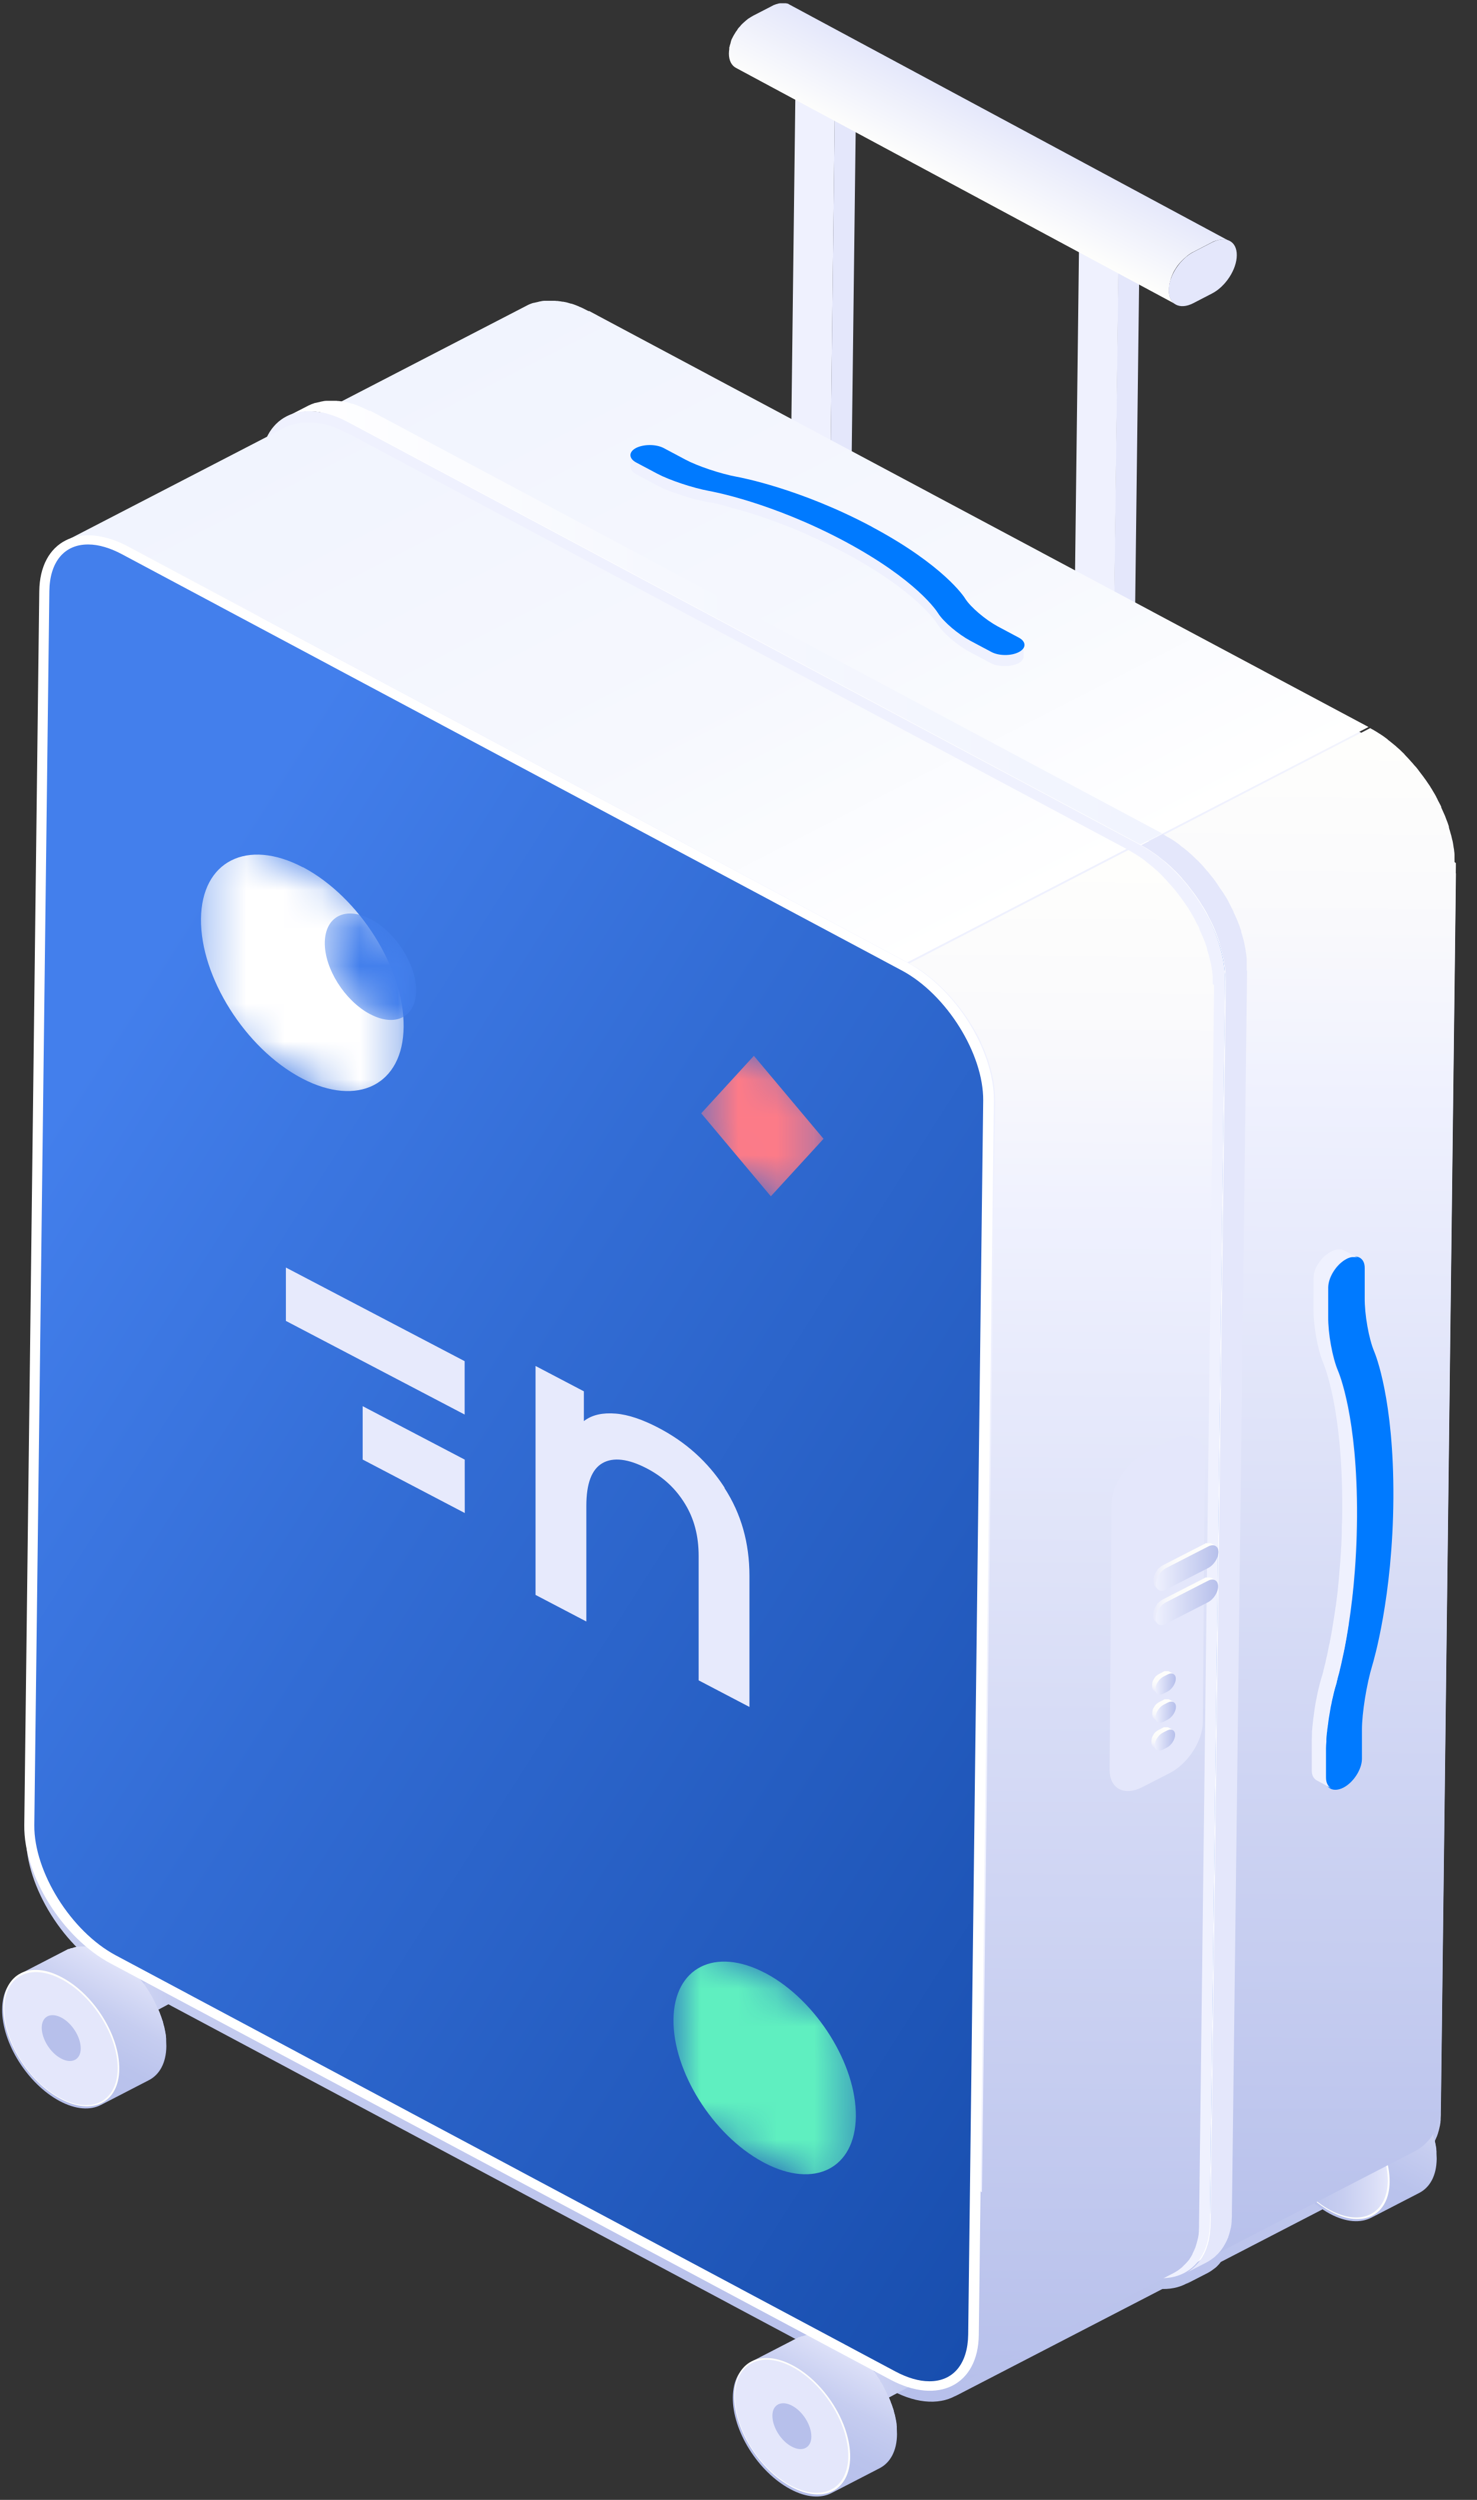 <svg width="39" height="66" viewBox="0 0 39 66" fill="none" xmlns="http://www.w3.org/2000/svg">
<rect x="0" y="0" width="39" height="66" fill="#333333" stroke="none"/>
<path d="M38.407 23.009C38.407 22.976 38.407 22.943 38.407 22.911C38.407 22.897 38.407 22.878 38.407 22.864C38.407 22.859 38.407 22.85 38.407 22.845C38.407 22.836 38.407 22.822 38.407 22.812C38.407 22.78 38.401 22.742 38.396 22.71C38.396 22.677 38.386 22.64 38.381 22.607C38.381 22.607 38.381 22.607 38.381 22.602C38.381 22.602 38.381 22.602 38.381 22.598C38.376 22.565 38.37 22.537 38.365 22.504C38.36 22.467 38.35 22.43 38.34 22.397C38.34 22.383 38.334 22.369 38.329 22.355C38.329 22.345 38.329 22.341 38.324 22.331C38.324 22.317 38.319 22.303 38.314 22.289C38.304 22.252 38.293 22.215 38.283 22.177C38.273 22.149 38.262 22.116 38.257 22.088V22.079V22.07C38.247 22.032 38.231 21.995 38.221 21.962C38.211 21.925 38.196 21.892 38.18 21.855C38.18 21.846 38.175 21.841 38.17 21.832C38.17 21.827 38.17 21.822 38.164 21.813C38.154 21.794 38.149 21.771 38.139 21.752C38.123 21.72 38.108 21.682 38.092 21.649C38.082 21.621 38.067 21.598 38.056 21.57V21.561V21.551C38.041 21.519 38.026 21.481 38.005 21.449C37.984 21.411 37.964 21.374 37.948 21.337C37.948 21.332 37.943 21.323 37.938 21.318C37.938 21.308 37.928 21.304 37.928 21.294C37.912 21.266 37.897 21.238 37.881 21.21C37.861 21.173 37.835 21.136 37.814 21.098C37.804 21.08 37.794 21.061 37.778 21.042C37.778 21.033 37.768 21.028 37.768 21.019C37.747 20.991 37.727 20.958 37.706 20.93C37.675 20.883 37.644 20.837 37.608 20.79C37.603 20.781 37.598 20.776 37.593 20.767C37.547 20.706 37.5 20.645 37.454 20.584C37.454 20.584 37.454 20.58 37.449 20.575C37.418 20.533 37.382 20.491 37.346 20.454C37.32 20.421 37.289 20.388 37.263 20.36C37.232 20.328 37.207 20.295 37.176 20.262C37.145 20.229 37.114 20.201 37.088 20.169C37.088 20.169 37.078 20.159 37.078 20.155C37.078 20.15 37.068 20.145 37.062 20.141C37.042 20.117 37.016 20.099 36.995 20.075C36.965 20.047 36.934 20.015 36.898 19.986C36.887 19.977 36.877 19.973 36.872 19.963C36.867 19.959 36.856 19.949 36.851 19.945C36.836 19.93 36.815 19.916 36.8 19.902C36.764 19.874 36.733 19.846 36.697 19.818C36.681 19.809 36.666 19.795 36.656 19.786C36.65 19.781 36.64 19.776 36.635 19.767C36.625 19.758 36.609 19.748 36.599 19.739C36.568 19.716 36.532 19.692 36.501 19.669C36.475 19.655 36.455 19.636 36.429 19.622C36.429 19.622 36.419 19.617 36.413 19.613C36.413 19.613 36.403 19.608 36.398 19.604C36.367 19.585 36.336 19.561 36.3 19.543C36.269 19.524 36.238 19.505 36.202 19.487C36.197 19.487 36.187 19.477 36.182 19.473L15.597 8.487C15.597 8.487 15.551 8.463 15.525 8.449C15.494 8.435 15.463 8.416 15.432 8.402C15.412 8.393 15.391 8.384 15.37 8.374C15.37 8.374 15.36 8.374 15.355 8.37C15.35 8.37 15.345 8.365 15.339 8.36C15.309 8.346 15.278 8.337 15.247 8.323C15.216 8.314 15.185 8.3 15.154 8.29C15.149 8.29 15.144 8.29 15.134 8.286C15.134 8.286 15.123 8.286 15.118 8.286C15.098 8.281 15.077 8.272 15.056 8.267C15.025 8.258 14.995 8.248 14.964 8.244C14.948 8.244 14.933 8.239 14.917 8.234C14.912 8.234 14.902 8.234 14.897 8.234C14.886 8.234 14.881 8.234 14.871 8.23C14.835 8.225 14.804 8.22 14.768 8.216C14.747 8.216 14.727 8.216 14.701 8.211C14.696 8.211 14.685 8.211 14.68 8.211C14.675 8.211 14.67 8.211 14.665 8.211C14.629 8.211 14.593 8.211 14.557 8.211C14.541 8.211 14.526 8.211 14.51 8.211C14.5 8.211 14.485 8.211 14.474 8.211C14.464 8.211 14.449 8.211 14.438 8.211C14.392 8.211 14.346 8.22 14.304 8.23C14.294 8.23 14.279 8.234 14.268 8.239C14.227 8.248 14.186 8.258 14.145 8.267C14.145 8.267 14.14 8.267 14.134 8.267C14.073 8.286 14.011 8.309 13.954 8.342L9.067 10.869C9.067 10.869 9.026 10.859 9 10.859C8.979 10.859 8.959 10.859 8.938 10.855C8.933 10.855 8.923 10.855 8.917 10.855C8.912 10.855 8.907 10.855 8.902 10.855C8.866 10.855 8.83 10.855 8.794 10.855C8.778 10.855 8.763 10.855 8.748 10.855C8.737 10.855 8.722 10.855 8.711 10.855C8.701 10.855 8.686 10.855 8.675 10.855C8.629 10.855 8.588 10.864 8.541 10.873C8.531 10.873 8.516 10.878 8.505 10.883C8.464 10.892 8.423 10.901 8.382 10.911C8.382 10.911 8.377 10.911 8.372 10.911C8.31 10.93 8.253 10.953 8.196 10.981L7.625 11.275C7.408 11.387 7.233 11.565 7.115 11.798L1.779 14.559C1.357 14.774 1.095 15.241 1.084 15.899L0.688 48.48C0.672 49.806 1.697 51.45 2.969 52.128L12.816 57.383L23.554 63.114C24.249 63.488 24.883 63.492 25.315 63.203C25.279 63.226 25.243 63.249 25.202 63.273L30.692 60.433C30.975 60.438 31.222 60.367 31.428 60.232C31.392 60.255 31.356 60.279 31.32 60.302L31.892 60.008C31.964 59.97 32.026 59.924 32.087 59.877C32.103 59.863 32.118 59.854 32.129 59.84C32.17 59.802 32.206 59.76 32.237 59.718L37.377 57.06C37.449 57.023 37.516 56.976 37.577 56.925C37.593 56.911 37.608 56.901 37.619 56.888C37.675 56.831 37.732 56.775 37.783 56.71C37.814 56.663 37.845 56.617 37.871 56.565C37.871 56.565 37.871 56.56 37.871 56.556C37.886 56.523 37.907 56.486 37.922 56.448C37.928 56.434 37.933 56.416 37.943 56.402C37.943 56.392 37.953 56.383 37.953 56.369C37.953 56.36 37.964 56.35 37.964 56.341C37.974 56.308 37.984 56.271 37.995 56.234C37.995 56.22 38 56.21 38.005 56.196C38.005 56.187 38.005 56.178 38.01 56.173C38.01 56.159 38.015 56.145 38.02 56.131C38.026 56.098 38.031 56.065 38.036 56.033C38.036 56.014 38.036 55.995 38.041 55.977C38.041 55.972 38.041 55.963 38.041 55.958C38.041 55.949 38.041 55.939 38.041 55.935C38.041 55.902 38.046 55.869 38.046 55.837C38.046 55.804 38.046 55.771 38.046 55.738C38.046 55.738 38.046 55.738 38.046 55.734L38.443 23.154C38.443 23.121 38.443 23.093 38.443 23.06L38.407 23.009Z" fill="url(#paint0_linear_957_11678)"/>
<path d="M22.048 2.536L21.894 15.129C21.894 15.428 21.652 15.55 21.369 15.396C21.085 15.242 20.854 14.873 20.854 14.573L21.008 1.98L22.048 2.536Z" fill="#EFF1FE"/>
<path d="M22.047 2.536L21.893 15.13C21.893 15.167 21.893 15.2 21.883 15.232C21.877 15.265 21.867 15.293 21.852 15.316C21.841 15.33 21.831 15.344 21.821 15.358C21.8 15.386 21.769 15.414 21.738 15.428L22.315 15.13C22.346 15.111 22.372 15.088 22.398 15.059C22.398 15.059 22.403 15.055 22.408 15.05C22.413 15.041 22.423 15.031 22.428 15.017C22.428 15.008 22.439 15.003 22.439 14.994C22.439 14.985 22.444 14.98 22.449 14.971C22.449 14.961 22.449 14.957 22.454 14.947C22.454 14.947 22.454 14.943 22.454 14.938V14.929C22.454 14.919 22.454 14.915 22.454 14.905C22.454 14.896 22.454 14.891 22.454 14.882C22.454 14.873 22.454 14.868 22.454 14.859C22.454 14.849 22.454 14.845 22.454 14.835L22.609 2.242L22.032 2.541L22.047 2.536Z" fill="#E4E7FB"/>
<path d="M29.532 6.529L29.377 19.122C29.377 19.159 29.377 19.192 29.367 19.224C29.362 19.257 29.351 19.285 29.336 19.308C29.326 19.323 29.315 19.337 29.305 19.351C29.285 19.379 29.254 19.407 29.223 19.421L29.799 19.122C29.83 19.103 29.856 19.08 29.882 19.052C29.882 19.052 29.887 19.047 29.892 19.042C29.897 19.033 29.908 19.024 29.913 19.01C29.913 19 29.923 18.991 29.923 18.986C29.923 18.977 29.928 18.972 29.933 18.963C29.933 18.953 29.933 18.949 29.939 18.939C29.939 18.939 29.939 18.935 29.939 18.93V18.921C29.939 18.912 29.939 18.907 29.939 18.898C29.939 18.888 29.939 18.884 29.939 18.874C29.939 18.865 29.939 18.86 29.939 18.851C29.939 18.841 29.939 18.837 29.939 18.827L30.093 6.234L29.516 6.533L29.532 6.529Z" fill="#E4E7FB"/>
<path d="M28.502 5.979L29.084 5.68L30.119 6.231L29.537 6.53L28.502 5.979Z" fill="#DBDBD9"/>
<path d="M29.539 6.536L29.384 19.129C29.384 19.428 29.142 19.55 28.859 19.396C28.576 19.241 28.344 18.872 28.344 18.573L28.498 5.98L29.533 6.532L29.539 6.536Z" fill="#EFF1FE"/>
<path d="M32.142 6.345C32.178 6.336 32.214 6.326 32.25 6.326C32.25 6.326 32.255 6.326 32.26 6.326C32.296 6.326 32.332 6.326 32.363 6.331C32.363 6.331 32.363 6.331 32.368 6.331C32.404 6.336 32.435 6.35 32.461 6.364L20.843 0.119C20.843 0.119 20.822 0.105 20.812 0.1C20.801 0.1 20.791 0.091 20.776 0.091C20.77 0.091 20.76 0.091 20.755 0.086C20.755 0.086 20.755 0.086 20.75 0.086C20.75 0.086 20.745 0.086 20.74 0.086C20.729 0.086 20.714 0.086 20.698 0.086C20.683 0.086 20.668 0.086 20.657 0.086C20.657 0.086 20.647 0.086 20.642 0.086C20.642 0.086 20.637 0.086 20.631 0.086C20.621 0.086 20.616 0.086 20.606 0.086C20.585 0.086 20.57 0.091 20.549 0.095C20.539 0.095 20.534 0.1 20.523 0.105C20.518 0.105 20.508 0.105 20.503 0.109C20.492 0.109 20.482 0.114 20.472 0.119C20.441 0.128 20.41 0.142 20.379 0.161L19.89 0.413C19.849 0.436 19.808 0.46 19.766 0.488C19.751 0.497 19.741 0.506 19.73 0.516C19.71 0.53 19.694 0.544 19.674 0.562C19.663 0.572 19.658 0.576 19.648 0.586C19.643 0.59 19.632 0.6 19.627 0.604C19.617 0.614 19.612 0.618 19.601 0.628C19.581 0.646 19.565 0.665 19.55 0.684C19.545 0.693 19.54 0.698 19.529 0.707C19.529 0.707 19.524 0.717 19.519 0.717C19.514 0.721 19.509 0.731 19.504 0.735C19.488 0.754 19.478 0.768 19.468 0.787C19.457 0.805 19.447 0.819 19.431 0.838C19.421 0.852 19.416 0.866 19.406 0.88C19.395 0.899 19.385 0.913 19.375 0.931C19.364 0.945 19.359 0.964 19.349 0.978C19.339 0.997 19.334 1.015 19.323 1.029C19.313 1.048 19.308 1.067 19.303 1.086C19.303 1.095 19.298 1.104 19.293 1.114C19.293 1.114 19.293 1.123 19.293 1.128C19.293 1.132 19.293 1.142 19.287 1.146C19.282 1.17 19.272 1.193 19.267 1.212C19.267 1.226 19.262 1.24 19.256 1.254C19.256 1.263 19.256 1.268 19.256 1.277C19.256 1.282 19.256 1.291 19.256 1.296C19.251 1.333 19.246 1.375 19.246 1.413C19.246 1.599 19.318 1.73 19.431 1.791L31.05 8.036C30.932 7.975 30.859 7.84 30.865 7.658C30.865 7.616 30.87 7.569 30.88 7.522C30.88 7.513 30.88 7.508 30.88 7.499C30.89 7.457 30.901 7.415 30.916 7.368C30.916 7.368 30.916 7.359 30.916 7.354C30.932 7.307 30.952 7.261 30.973 7.214C30.993 7.167 31.024 7.12 31.05 7.078C31.076 7.036 31.107 6.994 31.143 6.952C31.143 6.952 31.148 6.943 31.153 6.943C31.184 6.906 31.215 6.873 31.251 6.84C31.256 6.836 31.266 6.826 31.271 6.822C31.297 6.798 31.328 6.775 31.354 6.751C31.364 6.742 31.38 6.733 31.39 6.723C31.431 6.695 31.472 6.667 31.514 6.649L32.003 6.396C32.044 6.373 32.085 6.359 32.121 6.35C32.126 6.35 32.137 6.345 32.142 6.345Z" fill="url(#paint1_linear_957_11678)"/>
<path d="M32.008 6.398C32.368 6.216 32.662 6.365 32.657 6.739C32.657 7.112 32.358 7.57 31.997 7.752L31.508 8.005C31.148 8.191 30.859 8.033 30.859 7.664C30.859 7.29 31.158 6.832 31.519 6.65L32.008 6.398Z" fill="#E4E7FB"/>
<path d="M21.194 63.735V63.702L21.21 63.674L21.22 63.651L21.236 63.627L21.251 63.609L21.272 63.595L21.292 63.581L23.491 62.404C23.491 62.404 23.012 55.71 23.023 55.738C22.966 55.621 23.012 55.495 23.188 55.406C23.445 55.271 24.413 55.369 24.12 55.411C23.409 55.514 25.696 55.327 27.539 55.336L24.305 55.659L25.484 55.542L24.835 61.722C24.835 61.722 25.222 61.502 25.232 61.502C25.232 61.502 25.232 61.502 25.237 61.502H25.247C25.258 61.502 25.268 61.502 25.273 61.507H25.284C25.284 61.507 25.289 61.507 25.294 61.507C25.294 61.507 25.304 61.507 25.309 61.507C25.325 61.511 25.34 61.521 25.356 61.525C25.376 61.535 25.397 61.549 25.418 61.563C25.423 61.563 25.428 61.572 25.438 61.577C25.448 61.586 25.459 61.591 25.464 61.6C25.464 61.6 25.474 61.609 25.474 61.614C25.474 61.614 25.479 61.619 25.484 61.623L25.495 61.633C25.505 61.642 25.51 61.651 25.52 61.661C25.52 61.661 25.526 61.67 25.531 61.67C25.531 61.67 25.531 61.67 25.531 61.675C25.531 61.675 25.536 61.679 25.541 61.684C25.546 61.694 25.551 61.703 25.562 61.708C25.567 61.717 25.572 61.721 25.577 61.731C25.577 61.736 25.587 61.745 25.587 61.75C25.587 61.759 25.598 61.768 25.603 61.773C25.603 61.782 25.608 61.787 25.613 61.796C25.613 61.806 25.623 61.815 25.623 61.824C25.623 61.834 25.629 61.843 25.634 61.852C25.634 61.857 25.634 61.862 25.634 61.866C25.634 61.866 25.634 61.866 25.634 61.871C25.634 61.871 25.634 61.876 25.634 61.88C25.634 61.89 25.639 61.904 25.644 61.913C25.644 61.918 25.644 61.927 25.644 61.932C25.644 61.932 25.644 61.936 25.644 61.941C25.644 61.941 25.644 61.946 25.644 61.95C25.644 61.969 25.644 61.988 25.644 62.007C25.644 62.095 25.608 62.161 25.551 62.189L21.699 64.244L21.678 64.253H21.653L21.627 64.263H21.601L21.57 64.258L21.54 64.249L21.509 64.235L21.478 64.221L21.447 64.202L21.416 64.178L21.385 64.155L21.354 64.127L21.328 64.099L21.303 64.066L21.277 64.034L21.256 64.001L21.236 63.968L21.22 63.931L21.205 63.894L21.194 63.856L21.184 63.819V63.782H21.179V63.744L21.174 63.711V63.679L21.194 63.735Z" fill="url(#paint2_linear_957_11678)"/>
<path d="M19.839 62.376L21.106 61.722C21.106 61.722 21.111 61.722 21.116 61.722C21.116 61.722 21.121 61.722 21.127 61.722C21.147 61.712 21.163 61.703 21.183 61.698C21.183 61.698 21.188 61.698 21.193 61.698C21.193 61.698 21.199 61.698 21.204 61.698C21.224 61.689 21.25 61.684 21.276 61.675C21.302 61.67 21.327 61.666 21.353 61.661C21.353 61.661 21.358 61.661 21.363 61.661H21.374C21.394 61.661 21.42 61.656 21.446 61.656C21.446 61.656 21.451 61.656 21.456 61.656C21.487 61.656 21.513 61.656 21.544 61.656C21.544 61.656 21.549 61.656 21.554 61.656H21.564C21.6 61.656 21.631 61.661 21.667 61.666C21.708 61.67 21.75 61.68 21.796 61.689C21.796 61.689 21.796 61.689 21.801 61.689C21.827 61.698 21.858 61.703 21.884 61.712C21.889 61.712 21.894 61.712 21.899 61.717C21.92 61.726 21.945 61.731 21.966 61.74C21.966 61.74 21.971 61.74 21.976 61.74C21.981 61.74 21.986 61.745 21.992 61.75C22.017 61.759 22.038 61.768 22.064 61.782C22.074 61.782 22.084 61.792 22.09 61.796C22.12 61.81 22.157 61.829 22.187 61.843C22.239 61.871 22.285 61.899 22.332 61.927C22.347 61.937 22.363 61.946 22.378 61.96C22.409 61.983 22.445 62.002 22.476 62.025C22.491 62.039 22.512 62.053 22.527 62.067C22.558 62.091 22.584 62.114 22.615 62.137C22.63 62.151 22.651 62.165 22.666 62.184C22.677 62.193 22.687 62.203 22.697 62.212C22.708 62.221 22.718 62.236 22.728 62.245C22.764 62.278 22.795 62.31 22.831 62.343C22.841 62.352 22.852 62.362 22.862 62.376C22.872 62.385 22.878 62.394 22.888 62.404C22.908 62.427 22.929 62.446 22.95 62.469C22.96 62.483 22.975 62.497 22.991 62.511C23.001 62.525 23.011 62.534 23.022 62.548C23.037 62.567 23.047 62.586 23.063 62.6C23.073 62.614 23.084 62.623 23.094 62.637C23.109 62.656 23.125 62.679 23.14 62.703C23.15 62.717 23.161 62.731 23.171 62.745C23.171 62.749 23.181 62.754 23.181 62.763C23.207 62.801 23.233 62.843 23.259 62.88C23.259 62.88 23.259 62.885 23.259 62.889C23.259 62.899 23.269 62.903 23.274 62.913C23.29 62.941 23.31 62.969 23.326 62.997C23.331 63.011 23.341 63.025 23.346 63.039C23.357 63.053 23.362 63.067 23.367 63.081C23.372 63.095 23.382 63.104 23.387 63.118C23.403 63.151 23.418 63.184 23.434 63.216C23.434 63.221 23.439 63.23 23.444 63.235C23.444 63.235 23.444 63.235 23.444 63.24C23.465 63.282 23.48 63.324 23.501 63.366C23.501 63.375 23.506 63.38 23.511 63.389C23.516 63.403 23.521 63.422 23.526 63.436C23.537 63.459 23.542 63.478 23.552 63.501C23.557 63.515 23.562 63.534 23.568 63.548C23.573 63.567 23.578 63.585 23.588 63.604C23.588 63.618 23.599 63.627 23.599 63.641C23.604 63.665 23.609 63.684 23.614 63.707C23.619 63.73 23.629 63.754 23.635 63.777C23.635 63.786 23.635 63.796 23.64 63.8C23.64 63.819 23.645 63.833 23.65 63.852C23.655 63.889 23.666 63.926 23.671 63.964C23.671 63.973 23.671 63.982 23.676 63.996C23.676 64.02 23.676 64.043 23.681 64.067C23.681 64.085 23.681 64.099 23.681 64.118C23.681 64.169 23.686 64.221 23.686 64.272C23.681 64.711 23.506 65.019 23.228 65.164L21.961 65.818C21.677 65.968 21.291 65.944 20.864 65.715C20.019 65.262 19.339 64.179 19.35 63.291C19.355 62.847 19.53 62.539 19.808 62.399L19.839 62.376Z" fill="#B7C0EB"/>
<path d="M22.431 64.673C22.431 64.64 22.426 64.608 22.421 64.57C22.415 64.533 22.41 64.495 22.4 64.458C22.4 64.435 22.39 64.407 22.384 64.383C22.379 64.36 22.374 64.337 22.364 64.313C22.354 64.281 22.348 64.248 22.333 64.215C22.328 64.196 22.323 64.178 22.312 64.159C22.302 64.122 22.287 64.084 22.271 64.047C22.266 64.033 22.261 64.014 22.256 64C22.235 63.949 22.215 63.898 22.189 63.846C22.189 63.841 22.184 63.832 22.178 63.827C22.158 63.781 22.132 63.739 22.111 63.692C22.106 63.678 22.096 63.664 22.091 63.65C22.065 63.608 22.045 63.566 22.019 63.524C22.019 63.514 22.009 63.51 22.003 63.501C21.973 63.454 21.942 63.402 21.905 63.356C21.895 63.342 21.885 63.328 21.875 63.314C21.849 63.281 21.823 63.248 21.797 63.215C21.782 63.197 21.772 63.178 21.756 63.164C21.736 63.136 21.71 63.108 21.689 63.085C21.669 63.061 21.648 63.038 21.627 63.019C21.607 63.001 21.591 62.977 21.571 62.959C21.54 62.926 21.504 62.893 21.468 62.861C21.447 62.842 21.427 62.819 21.401 62.8C21.385 62.786 21.365 62.772 21.349 62.753C21.318 62.73 21.293 62.706 21.262 62.683C21.246 62.669 21.226 62.655 21.21 62.641C21.179 62.618 21.148 62.594 21.112 62.576C21.097 62.566 21.082 62.552 21.066 62.543C21.02 62.51 20.968 62.482 20.922 62.459C20.891 62.44 20.855 62.426 20.824 62.412C20.814 62.412 20.803 62.403 20.798 62.398C20.773 62.389 20.752 62.375 20.726 62.365C20.716 62.365 20.711 62.361 20.7 62.356C20.68 62.347 20.654 62.337 20.634 62.333C20.628 62.333 20.623 62.333 20.618 62.328C20.592 62.319 20.561 62.309 20.536 62.305C20.536 62.305 20.53 62.305 20.525 62.305C20.484 62.295 20.438 62.286 20.397 62.281C20.36 62.277 20.33 62.272 20.294 62.272C20.288 62.272 20.278 62.272 20.273 62.272C20.242 62.272 20.211 62.272 20.185 62.272C20.185 62.272 20.175 62.272 20.17 62.272C20.144 62.272 20.124 62.272 20.098 62.277C20.093 62.277 20.082 62.277 20.077 62.277C20.052 62.277 20.026 62.286 20 62.291C19.974 62.295 19.954 62.305 19.928 62.314C19.923 62.314 19.913 62.319 19.907 62.323C19.887 62.333 19.871 62.337 19.851 62.347C19.846 62.347 19.84 62.351 19.83 62.356L21.097 61.702C21.097 61.702 21.102 61.702 21.107 61.702C21.107 61.702 21.112 61.702 21.118 61.702C21.138 61.693 21.154 61.683 21.174 61.679C21.174 61.679 21.179 61.679 21.184 61.679C21.184 61.679 21.19 61.679 21.195 61.679C21.215 61.669 21.241 61.665 21.267 61.655C21.293 61.651 21.318 61.646 21.344 61.641C21.344 61.641 21.349 61.641 21.355 61.641H21.365C21.385 61.641 21.411 61.637 21.437 61.637C21.437 61.637 21.442 61.637 21.447 61.637C21.478 61.637 21.504 61.637 21.535 61.637C21.535 61.637 21.54 61.637 21.545 61.637H21.555C21.591 61.637 21.622 61.641 21.658 61.646C21.7 61.651 21.741 61.66 21.787 61.669C21.787 61.669 21.787 61.669 21.792 61.669C21.818 61.679 21.849 61.683 21.875 61.693C21.88 61.693 21.885 61.693 21.89 61.697C21.911 61.707 21.936 61.712 21.957 61.721C21.957 61.721 21.962 61.721 21.967 61.721C21.973 61.721 21.978 61.725 21.983 61.73C22.009 61.739 22.029 61.749 22.055 61.763C22.065 61.763 22.076 61.772 22.081 61.777C22.111 61.791 22.148 61.81 22.178 61.824C22.23 61.852 22.276 61.88 22.323 61.908C22.338 61.917 22.354 61.926 22.369 61.94C22.4 61.964 22.436 61.982 22.467 62.006C22.482 62.02 22.503 62.034 22.518 62.048C22.549 62.071 22.575 62.094 22.606 62.118C22.621 62.132 22.642 62.146 22.657 62.164C22.668 62.174 22.678 62.183 22.688 62.193C22.699 62.202 22.709 62.216 22.719 62.225C22.755 62.258 22.786 62.291 22.822 62.323C22.833 62.333 22.843 62.342 22.853 62.356C22.863 62.365 22.869 62.375 22.879 62.384C22.899 62.407 22.92 62.426 22.941 62.45C22.951 62.464 22.966 62.477 22.982 62.492C22.992 62.505 23.003 62.515 23.013 62.529C23.028 62.548 23.044 62.566 23.054 62.58C23.064 62.594 23.075 62.604 23.085 62.618C23.1 62.636 23.116 62.66 23.131 62.683C23.142 62.697 23.152 62.711 23.162 62.725C23.162 62.73 23.172 62.734 23.172 62.744C23.198 62.781 23.224 62.823 23.25 62.861C23.25 62.861 23.25 62.865 23.25 62.87C23.25 62.879 23.26 62.884 23.265 62.893C23.281 62.921 23.301 62.949 23.317 62.977C23.322 62.991 23.332 63.005 23.337 63.019C23.348 63.033 23.353 63.047 23.358 63.061C23.363 63.075 23.373 63.085 23.378 63.099C23.394 63.131 23.409 63.164 23.425 63.197C23.425 63.202 23.43 63.211 23.435 63.215C23.435 63.215 23.435 63.215 23.435 63.22C23.456 63.262 23.471 63.304 23.492 63.346C23.492 63.356 23.497 63.36 23.502 63.37C23.507 63.384 23.512 63.402 23.517 63.416C23.528 63.44 23.533 63.458 23.543 63.482C23.548 63.496 23.554 63.514 23.559 63.529C23.564 63.547 23.569 63.566 23.579 63.584C23.579 63.599 23.59 63.608 23.59 63.622C23.595 63.645 23.6 63.664 23.605 63.687C23.61 63.711 23.62 63.734 23.626 63.757C23.626 63.767 23.626 63.776 23.631 63.781C23.631 63.799 23.636 63.813 23.641 63.832C23.646 63.87 23.657 63.907 23.662 63.944C23.662 63.953 23.662 63.963 23.667 63.977C23.667 64 23.667 64.024 23.672 64.047C23.672 64.066 23.672 64.08 23.672 64.098C23.672 64.15 23.677 64.201 23.677 64.252C23.672 64.692 23.497 65 23.219 65.145L21.952 65.799C22.23 65.654 22.405 65.346 22.41 64.906C22.41 64.855 22.41 64.804 22.405 64.752C22.405 64.738 22.405 64.72 22.405 64.701L22.431 64.673Z" fill="url(#paint3_linear_957_11678)"/>
<path d="M20.935 62.451C20.09 61.998 19.395 62.353 19.385 63.236C19.375 64.123 20.049 65.207 20.899 65.66C21.744 66.113 22.439 65.758 22.449 64.875C22.459 63.988 21.785 62.904 20.935 62.451Z" fill="#FEFEFC"/>
<path d="M20.921 62.492C20.096 62.053 19.417 62.394 19.406 63.258C19.396 64.123 20.055 65.183 20.884 65.622C21.708 66.061 22.388 65.72 22.398 64.856C22.409 63.992 21.75 62.931 20.921 62.492Z" fill="#E4E7FB"/>
<path d="M20.915 63.514C20.631 63.365 20.395 63.481 20.395 63.78C20.395 64.079 20.621 64.444 20.904 64.593C21.188 64.747 21.424 64.626 21.424 64.327C21.424 64.028 21.198 63.664 20.915 63.514Z" fill="#B7C0EB"/>
<path d="M34.089 55.106L35.356 54.452C35.356 54.452 35.361 54.452 35.366 54.452C35.366 54.452 35.371 54.452 35.377 54.452C35.397 54.443 35.413 54.433 35.433 54.429C35.433 54.429 35.438 54.429 35.443 54.429C35.443 54.429 35.449 54.429 35.454 54.429C35.474 54.419 35.5 54.415 35.526 54.405C35.552 54.401 35.577 54.396 35.603 54.391C35.603 54.391 35.608 54.391 35.613 54.391H35.624C35.644 54.391 35.67 54.387 35.696 54.387C35.696 54.387 35.701 54.387 35.706 54.387C35.737 54.387 35.763 54.387 35.794 54.387C35.794 54.387 35.799 54.387 35.804 54.387H35.814C35.85 54.387 35.881 54.391 35.917 54.396C35.958 54.401 36 54.41 36.046 54.419C36.046 54.419 36.046 54.419 36.051 54.419C36.077 54.429 36.108 54.433 36.134 54.443C36.139 54.443 36.144 54.443 36.149 54.447C36.17 54.457 36.195 54.462 36.216 54.471C36.216 54.471 36.221 54.471 36.226 54.471C36.231 54.471 36.236 54.475 36.242 54.48C36.267 54.489 36.288 54.499 36.314 54.513C36.324 54.513 36.334 54.522 36.34 54.527C36.37 54.541 36.407 54.559 36.437 54.574C36.489 54.602 36.535 54.63 36.582 54.658C36.597 54.667 36.612 54.676 36.628 54.69C36.659 54.714 36.695 54.732 36.726 54.756C36.741 54.77 36.762 54.784 36.777 54.798C36.808 54.821 36.834 54.844 36.865 54.868C36.88 54.882 36.901 54.896 36.916 54.914C36.927 54.924 36.937 54.933 36.947 54.943C36.958 54.952 36.968 54.966 36.978 54.975C37.014 55.008 37.045 55.041 37.081 55.073C37.092 55.083 37.102 55.092 37.112 55.106C37.122 55.115 37.127 55.125 37.138 55.134C37.158 55.157 37.179 55.176 37.2 55.2C37.21 55.214 37.225 55.227 37.241 55.242C37.251 55.255 37.261 55.265 37.272 55.279C37.287 55.298 37.303 55.316 37.313 55.33C37.323 55.344 37.334 55.354 37.344 55.368C37.359 55.386 37.375 55.41 37.39 55.433C37.4 55.447 37.411 55.461 37.421 55.475C37.421 55.48 37.431 55.484 37.431 55.494C37.457 55.531 37.483 55.573 37.509 55.611C37.509 55.611 37.509 55.615 37.509 55.62C37.509 55.629 37.519 55.634 37.524 55.643C37.539 55.671 37.56 55.699 37.576 55.727C37.581 55.741 37.591 55.755 37.596 55.769C37.606 55.783 37.612 55.797 37.617 55.811C37.622 55.825 37.632 55.835 37.637 55.849C37.653 55.881 37.668 55.914 37.684 55.947C37.684 55.952 37.689 55.961 37.694 55.965C37.694 55.965 37.694 55.965 37.694 55.97C37.715 56.012 37.73 56.054 37.751 56.096C37.751 56.106 37.756 56.11 37.761 56.12C37.766 56.134 37.771 56.152 37.776 56.166C37.787 56.19 37.792 56.208 37.802 56.232C37.807 56.246 37.812 56.264 37.818 56.279C37.823 56.297 37.828 56.316 37.838 56.334C37.838 56.349 37.849 56.358 37.849 56.372C37.854 56.395 37.859 56.414 37.864 56.437C37.869 56.461 37.879 56.484 37.885 56.507C37.885 56.517 37.885 56.526 37.89 56.531C37.89 56.549 37.895 56.563 37.9 56.582C37.905 56.62 37.916 56.657 37.921 56.694C37.921 56.703 37.921 56.713 37.926 56.727C37.926 56.75 37.926 56.774 37.931 56.797C37.931 56.816 37.931 56.83 37.931 56.848C37.931 56.9 37.936 56.951 37.936 57.002C37.931 57.442 37.756 57.75 37.478 57.895L36.211 58.549C35.928 58.698 35.541 58.675 35.114 58.446C34.269 57.993 33.589 56.909 33.6 56.022C33.605 55.578 33.78 55.27 34.058 55.129L34.089 55.106Z" fill="#B7C0EB"/>
<path d="M36.681 57.403C36.681 57.371 36.676 57.338 36.671 57.301C36.665 57.263 36.66 57.226 36.65 57.188C36.65 57.165 36.64 57.137 36.635 57.114C36.629 57.09 36.624 57.067 36.614 57.044C36.604 57.011 36.598 56.978 36.583 56.946C36.578 56.927 36.573 56.908 36.562 56.889C36.552 56.852 36.537 56.815 36.521 56.777C36.516 56.763 36.511 56.745 36.506 56.731C36.485 56.679 36.465 56.628 36.439 56.577C36.439 56.572 36.434 56.563 36.428 56.558C36.408 56.511 36.382 56.469 36.361 56.422C36.356 56.408 36.346 56.394 36.341 56.38C36.315 56.338 36.295 56.296 36.269 56.254C36.269 56.245 36.259 56.24 36.253 56.231C36.222 56.184 36.192 56.133 36.156 56.086C36.145 56.072 36.135 56.058 36.125 56.044C36.099 56.011 36.073 55.979 36.047 55.946C36.032 55.927 36.022 55.909 36.006 55.895C35.986 55.867 35.96 55.839 35.939 55.815C35.919 55.792 35.898 55.769 35.877 55.75C35.857 55.731 35.841 55.708 35.821 55.689C35.79 55.656 35.754 55.624 35.718 55.591C35.697 55.572 35.677 55.549 35.651 55.53C35.635 55.516 35.615 55.502 35.599 55.484C35.568 55.46 35.543 55.437 35.512 55.413C35.496 55.4 35.476 55.386 35.46 55.371C35.429 55.348 35.398 55.325 35.362 55.306C35.347 55.297 35.332 55.283 35.316 55.273C35.27 55.241 35.218 55.213 35.172 55.189C35.141 55.171 35.105 55.157 35.074 55.143C35.064 55.143 35.053 55.133 35.048 55.129C35.023 55.119 35.002 55.105 34.976 55.096C34.966 55.096 34.961 55.091 34.95 55.087C34.93 55.077 34.904 55.068 34.883 55.063C34.878 55.063 34.873 55.063 34.868 55.059C34.842 55.049 34.811 55.04 34.786 55.035C34.786 55.035 34.781 55.035 34.775 55.035C34.734 55.026 34.688 55.016 34.647 55.012C34.611 55.007 34.58 55.002 34.544 55.002C34.538 55.002 34.528 55.002 34.523 55.002C34.492 55.002 34.461 55.002 34.435 55.002C34.435 55.002 34.425 55.002 34.42 55.002C34.394 55.002 34.374 55.002 34.348 55.007C34.343 55.007 34.333 55.007 34.327 55.007C34.302 55.007 34.276 55.017 34.25 55.021C34.224 55.026 34.204 55.035 34.178 55.044C34.173 55.044 34.163 55.049 34.157 55.054C34.137 55.063 34.121 55.068 34.101 55.077C34.096 55.077 34.09 55.082 34.08 55.087L35.347 54.433C35.347 54.433 35.352 54.433 35.357 54.433C35.357 54.433 35.362 54.433 35.368 54.433C35.388 54.423 35.404 54.414 35.424 54.409C35.424 54.409 35.429 54.409 35.434 54.409C35.434 54.409 35.44 54.409 35.445 54.409C35.465 54.4 35.491 54.395 35.517 54.386C35.543 54.381 35.568 54.377 35.594 54.372C35.594 54.372 35.599 54.372 35.605 54.372H35.615C35.635 54.372 35.661 54.367 35.687 54.367C35.687 54.367 35.692 54.367 35.697 54.367C35.728 54.367 35.754 54.367 35.785 54.367C35.785 54.367 35.79 54.367 35.795 54.367H35.805C35.841 54.367 35.872 54.372 35.908 54.377C35.95 54.381 35.991 54.391 36.037 54.4C36.037 54.4 36.037 54.4 36.042 54.4C36.068 54.409 36.099 54.414 36.125 54.423C36.13 54.423 36.135 54.423 36.14 54.428C36.161 54.437 36.186 54.442 36.207 54.451C36.207 54.451 36.212 54.451 36.217 54.451C36.222 54.451 36.228 54.456 36.233 54.461C36.258 54.47 36.279 54.479 36.305 54.493C36.315 54.493 36.325 54.503 36.331 54.507C36.361 54.521 36.398 54.54 36.428 54.554C36.48 54.582 36.526 54.61 36.573 54.638C36.588 54.647 36.604 54.657 36.619 54.671C36.65 54.694 36.686 54.713 36.717 54.736C36.732 54.75 36.753 54.764 36.768 54.778C36.799 54.802 36.825 54.825 36.856 54.848C36.871 54.862 36.892 54.876 36.907 54.895C36.918 54.904 36.928 54.914 36.938 54.923C36.949 54.932 36.959 54.946 36.969 54.956C37.005 54.988 37.036 55.021 37.072 55.054C37.083 55.063 37.093 55.072 37.103 55.087C37.113 55.096 37.119 55.105 37.129 55.114C37.15 55.138 37.17 55.157 37.191 55.18C37.201 55.194 37.217 55.208 37.232 55.222C37.242 55.236 37.252 55.245 37.263 55.259C37.278 55.278 37.294 55.297 37.304 55.311C37.314 55.325 37.325 55.334 37.335 55.348C37.35 55.367 37.366 55.39 37.381 55.413C37.392 55.428 37.402 55.441 37.412 55.456C37.412 55.46 37.422 55.465 37.422 55.474C37.448 55.512 37.474 55.554 37.5 55.591C37.5 55.591 37.5 55.596 37.5 55.6C37.5 55.61 37.51 55.614 37.515 55.624C37.531 55.652 37.551 55.68 37.567 55.708C37.572 55.722 37.582 55.736 37.587 55.75C37.598 55.764 37.603 55.778 37.608 55.792C37.613 55.806 37.623 55.815 37.629 55.829C37.644 55.862 37.659 55.895 37.675 55.927C37.675 55.932 37.68 55.941 37.685 55.946C37.685 55.946 37.685 55.946 37.685 55.951C37.706 55.993 37.721 56.035 37.742 56.077C37.742 56.086 37.747 56.091 37.752 56.1C37.757 56.114 37.762 56.133 37.767 56.147C37.778 56.17 37.783 56.189 37.793 56.212C37.798 56.226 37.804 56.245 37.809 56.259C37.814 56.278 37.819 56.296 37.829 56.315C37.829 56.329 37.84 56.338 37.84 56.352C37.845 56.376 37.85 56.394 37.855 56.418C37.86 56.441 37.87 56.465 37.876 56.488C37.876 56.497 37.876 56.507 37.881 56.511C37.881 56.53 37.886 56.544 37.891 56.563C37.896 56.6 37.907 56.637 37.912 56.675C37.912 56.684 37.912 56.693 37.917 56.707C37.917 56.731 37.917 56.754 37.922 56.777C37.922 56.796 37.922 56.81 37.922 56.829C37.922 56.88 37.927 56.932 37.927 56.983C37.922 57.422 37.747 57.73 37.469 57.875L36.202 58.529C36.48 58.384 36.655 58.076 36.66 57.637C36.66 57.586 36.66 57.534 36.655 57.483C36.655 57.469 36.655 57.45 36.655 57.431L36.681 57.403Z" fill="url(#paint4_linear_957_11678)"/>
<path d="M35.179 55.182C34.335 54.728 33.639 55.084 33.629 55.966C33.619 56.854 34.293 57.938 35.143 58.391C35.988 58.844 36.683 58.489 36.693 57.606C36.704 56.718 36.029 55.635 35.179 55.182Z" fill="#FEFEFC"/>
<path d="M35.165 55.223C34.341 54.784 33.661 55.125 33.651 55.989C33.64 56.853 34.299 57.913 35.129 58.352C35.953 58.791 36.632 58.45 36.643 57.586C36.653 56.722 35.994 55.662 35.165 55.223Z" fill="url(#paint5_linear_957_11678)"/>
<path d="M35.165 56.247C34.881 56.093 34.645 56.214 34.645 56.513C34.645 56.812 34.871 57.176 35.154 57.326C35.438 57.48 35.675 57.358 35.675 57.059C35.675 56.761 35.448 56.396 35.165 56.247Z" fill="#B7C0EB"/>
<path d="M1.907 53.489V53.456L1.923 53.428L1.933 53.405L1.949 53.381L1.964 53.362L1.985 53.349L2.005 53.334L4.204 52.157C4.204 52.157 3.725 45.464 3.736 45.492C3.679 45.375 3.725 45.249 3.9 45.16C4.158 45.025 5.126 45.123 4.833 45.165C4.122 45.268 6.408 45.081 8.252 45.09L5.018 45.413L6.197 45.296L5.548 51.475C5.548 51.475 5.935 51.256 5.945 51.261C5.945 51.261 5.945 51.261 5.95 51.261H5.96C5.971 51.261 5.981 51.261 5.986 51.265H5.996C5.996 51.265 6.002 51.265 6.007 51.265C6.007 51.265 6.017 51.265 6.022 51.265C6.038 51.27 6.053 51.279 6.069 51.284C6.089 51.293 6.11 51.307 6.13 51.321C6.136 51.321 6.141 51.331 6.151 51.335C6.161 51.345 6.172 51.349 6.177 51.359C6.177 51.359 6.187 51.368 6.187 51.373C6.187 51.373 6.192 51.377 6.197 51.382L6.208 51.391C6.218 51.401 6.223 51.41 6.233 51.419C6.233 51.419 6.239 51.429 6.244 51.429C6.244 51.429 6.244 51.429 6.244 51.433C6.244 51.433 6.249 51.438 6.254 51.443C6.259 51.452 6.264 51.461 6.275 51.466C6.28 51.475 6.285 51.48 6.29 51.489C6.29 51.494 6.3 51.504 6.3 51.508C6.3 51.517 6.311 51.527 6.316 51.532C6.316 51.541 6.321 51.545 6.326 51.555C6.326 51.564 6.336 51.574 6.336 51.583C6.336 51.592 6.342 51.602 6.347 51.611C6.347 51.616 6.347 51.62 6.347 51.625C6.347 51.625 6.347 51.625 6.347 51.63C6.347 51.63 6.347 51.634 6.347 51.639C6.347 51.648 6.352 51.662 6.357 51.672C6.357 51.676 6.357 51.686 6.357 51.69C6.357 51.69 6.357 51.695 6.357 51.7C6.357 51.7 6.357 51.704 6.357 51.709C6.357 51.728 6.357 51.746 6.357 51.765C6.357 51.854 6.321 51.919 6.264 51.947L2.412 54.002L2.391 54.012H2.366L2.34 54.021H2.314L2.283 54.017L2.252 54.007L2.221 53.998L2.191 53.984L2.16 53.965L2.129 53.942L2.098 53.918L2.067 53.89L2.041 53.862L2.015 53.83L1.99 53.797L1.969 53.764L1.949 53.731L1.933 53.694L1.918 53.657L1.907 53.619L1.897 53.582V53.545H1.892V53.507L1.887 53.475V53.442L1.907 53.489Z" fill="url(#paint6_linear_957_11678)"/>
<path d="M0.546 52.13L1.813 51.476C1.813 51.476 1.818 51.476 1.823 51.476C1.823 51.476 1.828 51.476 1.834 51.476C1.854 51.466 1.87 51.457 1.89 51.452C1.89 51.452 1.895 51.452 1.9 51.452C1.9 51.452 1.906 51.452 1.911 51.452C1.931 51.443 1.957 51.438 1.983 51.429C2.009 51.424 2.034 51.419 2.06 51.415C2.06 51.415 2.065 51.415 2.07 51.415H2.081C2.101 51.415 2.127 51.41 2.153 51.41C2.153 51.41 2.158 51.41 2.163 51.41C2.194 51.41 2.22 51.41 2.251 51.41C2.251 51.41 2.256 51.41 2.261 51.41H2.271C2.307 51.41 2.338 51.415 2.374 51.419C2.415 51.424 2.457 51.434 2.503 51.443C2.503 51.443 2.503 51.443 2.508 51.443C2.534 51.452 2.565 51.457 2.591 51.466C2.596 51.466 2.601 51.466 2.606 51.471C2.627 51.48 2.652 51.485 2.673 51.494C2.673 51.494 2.678 51.494 2.683 51.494C2.688 51.494 2.694 51.499 2.699 51.504C2.724 51.513 2.745 51.522 2.771 51.536C2.781 51.536 2.791 51.546 2.797 51.55C2.827 51.564 2.864 51.583 2.894 51.597C2.946 51.625 2.992 51.653 3.039 51.681C3.054 51.69 3.07 51.7 3.085 51.714C3.116 51.737 3.152 51.756 3.183 51.779C3.198 51.793 3.219 51.807 3.234 51.821C3.265 51.845 3.291 51.868 3.322 51.891C3.337 51.905 3.358 51.919 3.373 51.938C3.384 51.947 3.394 51.957 3.404 51.966C3.415 51.975 3.425 51.989 3.435 51.999C3.471 52.031 3.502 52.064 3.538 52.097C3.548 52.106 3.559 52.115 3.569 52.13C3.579 52.139 3.585 52.148 3.595 52.157C3.615 52.181 3.636 52.2 3.657 52.223C3.667 52.237 3.682 52.251 3.698 52.265C3.708 52.279 3.718 52.288 3.729 52.302C3.744 52.321 3.755 52.34 3.77 52.354C3.78 52.368 3.791 52.377 3.801 52.391C3.816 52.41 3.832 52.433 3.847 52.456C3.857 52.471 3.868 52.484 3.878 52.498C3.878 52.503 3.888 52.508 3.888 52.517C3.914 52.555 3.94 52.597 3.966 52.634C3.966 52.634 3.966 52.639 3.966 52.643C3.966 52.653 3.976 52.657 3.981 52.667C3.997 52.695 4.017 52.723 4.033 52.751C4.038 52.765 4.048 52.779 4.053 52.793C4.063 52.807 4.069 52.821 4.074 52.835C4.079 52.849 4.089 52.858 4.094 52.872C4.11 52.905 4.125 52.938 4.141 52.97C4.141 52.975 4.146 52.984 4.151 52.989C4.151 52.989 4.151 52.989 4.151 52.994C4.172 53.036 4.187 53.078 4.208 53.12C4.208 53.129 4.213 53.134 4.218 53.143C4.223 53.157 4.228 53.176 4.233 53.19C4.244 53.213 4.249 53.232 4.259 53.255C4.264 53.269 4.269 53.288 4.275 53.302C4.28 53.321 4.285 53.339 4.295 53.358C4.295 53.372 4.306 53.381 4.306 53.395C4.311 53.419 4.316 53.437 4.321 53.461C4.326 53.484 4.336 53.507 4.342 53.531C4.342 53.54 4.342 53.55 4.347 53.554C4.347 53.573 4.352 53.587 4.357 53.605C4.362 53.643 4.372 53.68 4.378 53.718C4.378 53.727 4.378 53.736 4.383 53.75C4.383 53.774 4.383 53.797 4.388 53.82C4.388 53.839 4.388 53.853 4.388 53.872C4.388 53.923 4.393 53.974 4.393 54.026C4.388 54.465 4.213 54.773 3.935 54.918L2.668 55.572C2.385 55.721 1.998 55.698 1.571 55.469C0.726 55.016 0.046 53.932 0.057 53.045C0.062 52.601 0.237 52.293 0.515 52.153L0.546 52.13Z" fill="#B7C0EB"/>
<path d="M3.138 54.427C3.138 54.394 3.133 54.361 3.128 54.324C3.122 54.287 3.117 54.249 3.107 54.212C3.107 54.189 3.097 54.16 3.092 54.137C3.086 54.114 3.081 54.09 3.071 54.067C3.061 54.034 3.055 54.002 3.04 53.969C3.035 53.95 3.03 53.932 3.019 53.913C3.009 53.876 2.994 53.838 2.978 53.801C2.973 53.787 2.968 53.768 2.963 53.754C2.942 53.703 2.922 53.651 2.896 53.6C2.896 53.595 2.891 53.586 2.886 53.581C2.865 53.535 2.839 53.493 2.819 53.446C2.813 53.432 2.803 53.418 2.798 53.404C2.772 53.362 2.752 53.32 2.726 53.278C2.726 53.268 2.716 53.259 2.71 53.254C2.68 53.208 2.649 53.156 2.613 53.11C2.602 53.096 2.592 53.081 2.582 53.068C2.556 53.035 2.53 53.002 2.504 52.969C2.489 52.951 2.479 52.932 2.463 52.918C2.443 52.89 2.417 52.862 2.396 52.839C2.376 52.815 2.355 52.792 2.334 52.773C2.314 52.755 2.298 52.731 2.278 52.712C2.247 52.68 2.211 52.647 2.175 52.614C2.154 52.596 2.134 52.572 2.108 52.554C2.092 52.54 2.072 52.526 2.056 52.507C2.025 52.484 2 52.46 1.969 52.437C1.953 52.423 1.933 52.409 1.917 52.395C1.886 52.371 1.856 52.348 1.819 52.33C1.804 52.32 1.789 52.306 1.773 52.297C1.727 52.264 1.675 52.236 1.629 52.213C1.598 52.194 1.562 52.18 1.531 52.166C1.521 52.166 1.51 52.157 1.505 52.152C1.48 52.143 1.459 52.129 1.433 52.119C1.423 52.119 1.418 52.11 1.407 52.11C1.387 52.101 1.361 52.091 1.341 52.087C1.335 52.087 1.33 52.087 1.325 52.082C1.299 52.073 1.268 52.063 1.243 52.059C1.243 52.059 1.238 52.059 1.232 52.059C1.191 52.049 1.145 52.04 1.104 52.035C1.068 52.031 1.037 52.026 1.001 52.026C0.995 52.026 0.985 52.026 0.98 52.026C0.949 52.026 0.918 52.026 0.892 52.026C0.892 52.026 0.882 52.026 0.877 52.026C0.851 52.026 0.831 52.026 0.805 52.031C0.8 52.031 0.789 52.031 0.784 52.031C0.759 52.031 0.733 52.04 0.707 52.045C0.681 52.049 0.661 52.059 0.635 52.068C0.63 52.068 0.62 52.073 0.614 52.077C0.594 52.087 0.578 52.091 0.558 52.101C0.553 52.101 0.547 52.105 0.537 52.11L1.804 51.456C1.804 51.456 1.809 51.456 1.814 51.456C1.814 51.456 1.819 51.456 1.825 51.456C1.845 51.447 1.861 51.437 1.881 51.433C1.881 51.433 1.886 51.433 1.892 51.433C1.892 51.433 1.897 51.433 1.902 51.433C1.922 51.423 1.948 51.419 1.974 51.409C2 51.405 2.025 51.4 2.051 51.395C2.051 51.395 2.056 51.395 2.062 51.395H2.072C2.092 51.395 2.118 51.391 2.144 51.391C2.144 51.391 2.149 51.391 2.154 51.391C2.185 51.391 2.211 51.391 2.242 51.391C2.242 51.391 2.247 51.391 2.252 51.391H2.262C2.298 51.391 2.329 51.395 2.365 51.4C2.407 51.405 2.448 51.414 2.494 51.423C2.494 51.423 2.494 51.423 2.499 51.423C2.525 51.433 2.556 51.437 2.582 51.447C2.587 51.447 2.592 51.447 2.597 51.451C2.618 51.461 2.643 51.465 2.664 51.475C2.664 51.475 2.669 51.475 2.674 51.475C2.68 51.475 2.685 51.479 2.69 51.484C2.716 51.493 2.736 51.503 2.762 51.517C2.772 51.517 2.783 51.526 2.788 51.531C2.819 51.545 2.855 51.563 2.886 51.578C2.937 51.605 2.983 51.633 3.03 51.661C3.045 51.671 3.061 51.68 3.076 51.694C3.107 51.718 3.143 51.736 3.174 51.76C3.189 51.774 3.21 51.788 3.225 51.802C3.256 51.825 3.282 51.848 3.313 51.872C3.328 51.886 3.349 51.9 3.364 51.914C3.375 51.923 3.385 51.932 3.395 51.942C3.406 51.951 3.416 51.965 3.426 51.974C3.462 52.007 3.493 52.04 3.529 52.073C3.54 52.082 3.55 52.091 3.56 52.105C3.57 52.115 3.576 52.124 3.586 52.133C3.607 52.157 3.627 52.175 3.648 52.199C3.658 52.213 3.673 52.227 3.689 52.241C3.699 52.255 3.71 52.264 3.72 52.278C3.735 52.297 3.746 52.316 3.761 52.33C3.771 52.343 3.782 52.353 3.792 52.367C3.807 52.386 3.823 52.409 3.838 52.432C3.849 52.446 3.859 52.46 3.869 52.474C3.869 52.479 3.879 52.484 3.879 52.493C3.905 52.53 3.931 52.572 3.957 52.61C3.957 52.61 3.957 52.614 3.957 52.619C3.957 52.628 3.967 52.633 3.972 52.642C3.988 52.67 4.008 52.699 4.024 52.727C4.029 52.74 4.039 52.755 4.044 52.769C4.055 52.783 4.06 52.797 4.065 52.811C4.07 52.825 4.08 52.834 4.085 52.848C4.101 52.881 4.116 52.913 4.132 52.946C4.132 52.951 4.137 52.96 4.142 52.965C4.142 52.965 4.142 52.965 4.142 52.969C4.163 53.011 4.178 53.053 4.199 53.096C4.199 53.105 4.204 53.109 4.209 53.119C4.214 53.133 4.219 53.152 4.225 53.166C4.235 53.189 4.24 53.208 4.25 53.231C4.255 53.245 4.261 53.264 4.266 53.278C4.271 53.296 4.276 53.315 4.286 53.334C4.286 53.348 4.297 53.357 4.297 53.371C4.302 53.395 4.307 53.413 4.312 53.437C4.317 53.46 4.328 53.483 4.333 53.507C4.333 53.516 4.333 53.525 4.338 53.53C4.338 53.549 4.343 53.563 4.348 53.581C4.353 53.619 4.364 53.656 4.369 53.693C4.369 53.703 4.369 53.712 4.374 53.726C4.374 53.749 4.374 53.773 4.379 53.796C4.379 53.815 4.379 53.829 4.379 53.848C4.379 53.899 4.384 53.95 4.384 54.002C4.379 54.441 4.204 54.749 3.926 54.894L2.659 55.548C2.937 55.403 3.112 55.095 3.117 54.656C3.117 54.604 3.117 54.553 3.112 54.502C3.112 54.487 3.112 54.469 3.112 54.45L3.138 54.427Z" fill="url(#paint7_linear_957_11678)"/>
<path d="M1.636 52.205C0.792 51.752 0.096 52.107 0.086 52.99C0.076 53.877 0.75 54.961 1.6 55.414C2.445 55.867 3.14 55.512 3.15 54.629C3.161 53.742 2.486 52.658 1.636 52.205Z" fill="#FEFEFC"/>
<path d="M1.628 52.258C0.804 51.819 0.124 52.16 0.113 53.024C0.103 53.888 0.762 54.948 1.591 55.388C2.415 55.827 3.095 55.486 3.106 54.621C3.116 53.757 2.457 52.697 1.628 52.258Z" fill="#E4E7FB"/>
<path d="M1.622 53.268C1.338 53.119 1.102 53.235 1.102 53.534C1.102 53.833 1.328 54.198 1.611 54.347C1.895 54.501 2.132 54.38 2.132 54.081C2.132 53.782 1.905 53.417 1.622 53.268Z" fill="#B7C0EB"/>
<path d="M15.545 8.217C15.545 8.217 15.498 8.194 15.473 8.18C15.442 8.166 15.411 8.147 15.38 8.133C15.359 8.124 15.339 8.114 15.318 8.105C15.318 8.105 15.308 8.105 15.303 8.1C15.298 8.1 15.292 8.096 15.287 8.091C15.256 8.077 15.226 8.068 15.195 8.054C15.164 8.044 15.133 8.03 15.102 8.021C15.097 8.021 15.092 8.021 15.086 8.016C15.086 8.016 15.076 8.016 15.071 8.016C15.05 8.011 15.03 8.002 15.009 7.997C14.978 7.988 14.947 7.979 14.916 7.974C14.901 7.974 14.886 7.969 14.87 7.965C14.865 7.965 14.855 7.965 14.85 7.965C14.839 7.965 14.834 7.965 14.824 7.96C14.788 7.955 14.757 7.951 14.721 7.946C14.7 7.946 14.68 7.946 14.654 7.941C14.649 7.941 14.638 7.941 14.633 7.941C14.628 7.941 14.623 7.941 14.613 7.941C14.577 7.941 14.54 7.941 14.505 7.941C14.489 7.941 14.474 7.941 14.458 7.941C14.448 7.941 14.432 7.941 14.422 7.941C14.412 7.941 14.396 7.941 14.386 7.941C14.34 7.941 14.293 7.951 14.252 7.96C14.242 7.96 14.226 7.965 14.216 7.969C14.175 7.979 14.134 7.988 14.092 7.997C14.092 7.997 14.087 7.997 14.082 7.997C14.02 8.016 13.959 8.04 13.902 8.072L8.113 11.066C8.17 11.038 8.232 11.015 8.294 10.992C8.335 10.978 8.381 10.968 8.427 10.959C8.438 10.959 8.453 10.954 8.463 10.95C8.52 10.94 8.577 10.935 8.639 10.931C8.649 10.931 8.664 10.931 8.675 10.931C8.731 10.931 8.793 10.931 8.85 10.931C8.855 10.931 8.865 10.931 8.87 10.931C8.932 10.935 8.999 10.945 9.061 10.959C9.066 10.959 9.076 10.959 9.081 10.959C9.148 10.973 9.215 10.992 9.282 11.01C9.282 11.01 9.293 11.01 9.298 11.01C9.37 11.034 9.442 11.062 9.519 11.09C9.519 11.09 9.53 11.09 9.535 11.094C9.612 11.127 9.684 11.164 9.761 11.202L30.346 22.188L36.135 19.194L15.55 8.208L15.545 8.217Z" fill="url(#paint8_linear_957_11678)"/>
<path d="M30.345 22.201C31.612 22.878 32.642 24.522 32.626 25.849L32.23 58.429C32.214 59.755 31.159 60.288 29.892 59.611L19.154 53.879L9.307 48.624C8.035 47.947 7.01 46.303 7.026 44.976L7.422 12.396C7.438 11.069 8.488 10.532 9.76 11.214L30.345 22.201Z" fill="white"/>
<path d="M30.919 59.666C30.646 59.666 30.337 59.573 30.023 59.405L9.439 48.419C8.259 47.788 7.281 46.218 7.291 44.985L7.688 12.405C7.698 11.63 8.084 11.167 8.718 11.172C8.991 11.172 9.3 11.265 9.614 11.434L30.198 22.42C31.378 23.05 32.356 24.62 32.346 25.853L31.95 58.433C31.939 59.209 31.553 59.671 30.919 59.666Z" fill="url(#paint9_linear_957_11678)"/>
<path d="M38.406 22.759C38.406 22.726 38.406 22.693 38.406 22.66C38.406 22.646 38.406 22.628 38.406 22.614C38.406 22.609 38.406 22.6 38.406 22.595C38.406 22.586 38.406 22.572 38.406 22.562C38.406 22.53 38.401 22.492 38.396 22.46C38.396 22.427 38.385 22.39 38.38 22.357C38.38 22.357 38.38 22.357 38.38 22.352C38.38 22.352 38.38 22.352 38.38 22.348C38.375 22.315 38.37 22.287 38.365 22.254C38.36 22.217 38.349 22.179 38.339 22.147C38.339 22.133 38.334 22.119 38.329 22.105C38.329 22.095 38.329 22.091 38.324 22.081C38.324 22.067 38.319 22.053 38.313 22.039C38.303 22.002 38.293 21.965 38.282 21.927C38.272 21.899 38.262 21.866 38.257 21.838V21.829V21.82C38.246 21.782 38.231 21.745 38.221 21.712C38.205 21.675 38.195 21.642 38.179 21.605C38.179 21.596 38.174 21.591 38.169 21.581C38.169 21.577 38.169 21.572 38.164 21.563C38.154 21.544 38.149 21.521 38.138 21.502C38.123 21.469 38.107 21.432 38.092 21.399C38.082 21.371 38.066 21.348 38.056 21.32V21.311V21.301C38.04 21.269 38.025 21.231 38.004 21.198C37.984 21.161 37.963 21.124 37.948 21.086C37.948 21.082 37.943 21.072 37.937 21.068C37.937 21.058 37.927 21.054 37.927 21.044C37.912 21.016 37.896 20.988 37.881 20.96C37.86 20.923 37.834 20.886 37.814 20.848C37.803 20.829 37.793 20.811 37.778 20.792C37.778 20.783 37.767 20.778 37.767 20.769C37.747 20.741 37.726 20.708 37.706 20.68C37.675 20.633 37.644 20.587 37.608 20.54C37.603 20.53 37.597 20.526 37.592 20.517C37.546 20.456 37.5 20.395 37.453 20.334C37.453 20.334 37.453 20.33 37.448 20.325C37.417 20.283 37.381 20.241 37.345 20.204C37.319 20.171 37.288 20.138 37.263 20.11C37.232 20.077 37.206 20.045 37.175 20.012C37.144 19.979 37.113 19.951 37.088 19.919C37.088 19.919 37.077 19.909 37.077 19.905C37.077 19.9 37.067 19.895 37.062 19.891C37.041 19.867 37.016 19.849 36.995 19.825C36.964 19.797 36.933 19.765 36.897 19.736C36.887 19.727 36.877 19.723 36.871 19.713C36.866 19.708 36.856 19.699 36.851 19.694C36.835 19.68 36.815 19.666 36.799 19.652C36.763 19.624 36.732 19.596 36.696 19.568C36.681 19.559 36.665 19.545 36.655 19.536C36.65 19.531 36.64 19.526 36.635 19.517C36.624 19.508 36.609 19.498 36.598 19.489C36.568 19.465 36.532 19.442 36.501 19.419C36.475 19.405 36.454 19.386 36.428 19.372C36.428 19.372 36.418 19.367 36.413 19.363C36.413 19.363 36.403 19.358 36.398 19.353C36.367 19.335 36.336 19.311 36.3 19.293C36.269 19.274 36.238 19.255 36.202 19.237C36.197 19.237 36.186 19.227 36.181 19.223L30.393 22.217C30.47 22.259 30.547 22.305 30.624 22.352C30.624 22.352 30.635 22.357 30.64 22.362C30.712 22.408 30.779 22.455 30.846 22.506C30.851 22.511 30.861 22.516 30.866 22.525C30.933 22.576 31 22.628 31.062 22.684C31.067 22.689 31.078 22.698 31.083 22.703C31.15 22.759 31.211 22.819 31.273 22.88C31.273 22.885 31.284 22.889 31.289 22.894C31.356 22.959 31.418 23.029 31.484 23.1C31.546 23.17 31.608 23.244 31.67 23.319C31.67 23.319 31.675 23.328 31.68 23.328C31.732 23.394 31.783 23.464 31.829 23.529C31.86 23.576 31.896 23.623 31.927 23.669C31.953 23.707 31.979 23.744 31.999 23.782C32.01 23.8 32.02 23.819 32.035 23.838C32.077 23.903 32.113 23.968 32.149 24.034C32.149 24.043 32.159 24.048 32.164 24.057C32.211 24.137 32.252 24.221 32.288 24.3V24.309C32.324 24.389 32.36 24.473 32.396 24.552C32.396 24.557 32.396 24.566 32.401 24.571C32.432 24.655 32.463 24.739 32.494 24.823C32.494 24.823 32.494 24.832 32.494 24.837C32.52 24.917 32.545 25.001 32.566 25.08C32.566 25.089 32.566 25.094 32.571 25.104C32.592 25.188 32.607 25.267 32.623 25.346C32.623 25.346 32.623 25.351 32.623 25.356C32.638 25.44 32.648 25.519 32.654 25.603C32.654 25.608 32.654 25.617 32.654 25.622C32.659 25.701 32.664 25.785 32.664 25.865L32.267 58.445C32.267 58.525 32.262 58.599 32.252 58.674C32.252 58.679 32.252 58.688 32.252 58.693C32.242 58.758 32.231 58.824 32.221 58.889C32.221 58.898 32.221 58.907 32.216 58.912C32.2 58.973 32.185 59.029 32.164 59.085C32.164 59.094 32.154 59.104 32.154 59.118C32.133 59.169 32.113 59.225 32.087 59.272V59.281C32.061 59.333 32.025 59.384 31.994 59.431C31.948 59.496 31.891 59.557 31.829 59.608C31.814 59.622 31.799 59.632 31.788 59.646C31.727 59.697 31.66 59.744 31.587 59.781L37.376 56.787C37.448 56.749 37.51 56.703 37.577 56.651C37.592 56.637 37.608 56.628 37.618 56.614C37.675 56.558 37.731 56.502 37.783 56.437C37.814 56.39 37.845 56.343 37.87 56.292C37.87 56.292 37.87 56.287 37.87 56.282C37.886 56.25 37.907 56.212 37.922 56.175C37.927 56.161 37.932 56.142 37.943 56.128C37.943 56.119 37.953 56.11 37.953 56.096C37.953 56.086 37.963 56.077 37.963 56.068C37.973 56.035 37.984 55.998 37.994 55.96C37.994 55.946 37.999 55.937 38.004 55.923C38.004 55.913 38.004 55.904 38.01 55.899C38.01 55.885 38.015 55.871 38.02 55.857C38.025 55.825 38.03 55.792 38.035 55.759C38.035 55.741 38.035 55.722 38.04 55.703C38.04 55.699 38.04 55.689 38.04 55.684C38.04 55.675 38.04 55.666 38.04 55.661C38.04 55.629 38.046 55.596 38.046 55.563C38.046 55.53 38.046 55.498 38.046 55.465C38.046 55.465 38.046 55.465 38.046 55.46L38.442 22.88C38.442 22.847 38.442 22.819 38.442 22.787L38.406 22.759Z" fill="url(#paint10_linear_957_11678)"/>
<path d="M9.761 10.853C9.761 10.853 9.715 10.83 9.689 10.816C9.658 10.802 9.627 10.788 9.596 10.774C9.576 10.764 9.555 10.755 9.534 10.745C9.534 10.745 9.524 10.745 9.519 10.741C9.514 10.741 9.509 10.736 9.504 10.732C9.473 10.717 9.442 10.708 9.411 10.694C9.38 10.685 9.349 10.671 9.318 10.661C9.313 10.661 9.308 10.661 9.303 10.657C9.303 10.657 9.292 10.657 9.287 10.657C9.267 10.652 9.246 10.643 9.231 10.638C9.2 10.629 9.169 10.619 9.138 10.615C9.122 10.615 9.107 10.61 9.091 10.605C9.086 10.605 9.081 10.605 9.071 10.605C9.061 10.605 9.055 10.605 9.045 10.601C9.009 10.596 8.978 10.591 8.947 10.587C8.927 10.587 8.906 10.587 8.886 10.582C8.88 10.582 8.87 10.582 8.865 10.582C8.86 10.582 8.855 10.582 8.849 10.582C8.813 10.582 8.777 10.582 8.741 10.582C8.726 10.582 8.71 10.582 8.695 10.582C8.685 10.582 8.669 10.582 8.659 10.582C8.649 10.582 8.633 10.582 8.623 10.582C8.577 10.582 8.535 10.591 8.489 10.601C8.479 10.601 8.463 10.605 8.453 10.61C8.412 10.619 8.371 10.629 8.329 10.638C8.329 10.638 8.324 10.638 8.319 10.638C8.257 10.657 8.201 10.68 8.144 10.708L7.572 11.002C7.629 10.974 7.686 10.951 7.747 10.928C7.789 10.914 7.835 10.904 7.881 10.895C7.892 10.895 7.907 10.89 7.917 10.886C7.974 10.876 8.031 10.872 8.087 10.867C8.098 10.867 8.113 10.867 8.123 10.867C8.18 10.867 8.237 10.867 8.298 10.867C8.304 10.867 8.314 10.867 8.319 10.867C8.381 10.872 8.443 10.881 8.51 10.895C8.515 10.895 8.52 10.895 8.53 10.895C8.597 10.909 8.664 10.928 8.731 10.946C8.731 10.946 8.741 10.946 8.746 10.946C8.819 10.97 8.891 10.998 8.963 11.026C8.963 11.026 8.973 11.026 8.978 11.03C9.05 11.063 9.128 11.096 9.205 11.138L30.114 22.297L30.686 22.003L9.776 10.844L9.761 10.853Z" fill="url(#paint11_linear_957_11678)"/>
<path d="M30.099 22.304C31.35 22.972 32.365 24.593 32.349 25.905L31.948 58.687C31.932 59.999 30.892 60.527 29.64 59.859L19.031 54.198L8.731 48.7C7.48 48.032 6.465 46.411 6.481 45.099L6.882 12.317C6.898 11.005 7.938 10.477 9.19 11.145L30.099 22.304Z" fill="#EFF1FE"/>
<path d="M32.919 25.616C32.919 25.584 32.919 25.555 32.919 25.523C32.919 25.49 32.919 25.457 32.919 25.425C32.919 25.411 32.919 25.392 32.919 25.378C32.919 25.373 32.919 25.364 32.919 25.359C32.919 25.35 32.919 25.336 32.919 25.327C32.919 25.294 32.914 25.261 32.909 25.224C32.909 25.191 32.898 25.154 32.893 25.121C32.893 25.121 32.893 25.121 32.893 25.116C32.893 25.116 32.893 25.116 32.893 25.112C32.893 25.079 32.883 25.051 32.878 25.018C32.873 24.981 32.862 24.948 32.857 24.911C32.857 24.897 32.852 24.883 32.847 24.869C32.847 24.86 32.847 24.855 32.842 24.846C32.842 24.831 32.837 24.817 32.831 24.803C32.821 24.766 32.811 24.729 32.8 24.691C32.79 24.663 32.785 24.635 32.775 24.607C32.775 24.607 32.775 24.598 32.775 24.593V24.584C32.764 24.547 32.749 24.514 32.739 24.477C32.728 24.439 32.713 24.406 32.697 24.369C32.697 24.36 32.692 24.355 32.687 24.346C32.687 24.341 32.687 24.336 32.682 24.327C32.672 24.308 32.667 24.285 32.656 24.266C32.641 24.234 32.625 24.196 32.61 24.163C32.6 24.136 32.584 24.112 32.574 24.089V24.079C32.574 24.079 32.574 24.07 32.569 24.065C32.553 24.033 32.538 24 32.517 23.963C32.497 23.925 32.481 23.888 32.461 23.851C32.461 23.846 32.456 23.837 32.45 23.832C32.45 23.823 32.44 23.818 32.44 23.808C32.425 23.78 32.409 23.753 32.394 23.724C32.373 23.687 32.352 23.654 32.327 23.617C32.316 23.598 32.306 23.58 32.291 23.561C32.291 23.552 32.28 23.547 32.275 23.538C32.255 23.51 32.234 23.477 32.213 23.449C32.182 23.402 32.152 23.355 32.121 23.309C32.116 23.299 32.11 23.295 32.105 23.285C32.064 23.225 32.018 23.169 31.971 23.113C31.971 23.108 31.966 23.103 31.961 23.099C31.93 23.056 31.894 23.015 31.858 22.977C31.832 22.944 31.807 22.916 31.781 22.888C31.781 22.888 31.781 22.888 31.781 22.884C31.75 22.851 31.724 22.818 31.693 22.79C31.662 22.758 31.637 22.73 31.606 22.701L31.595 22.692C31.595 22.692 31.585 22.683 31.58 22.678C31.559 22.655 31.534 22.636 31.513 22.613C31.482 22.585 31.451 22.552 31.415 22.524C31.405 22.515 31.4 22.51 31.389 22.501C31.384 22.496 31.374 22.487 31.369 22.482C31.353 22.468 31.333 22.454 31.317 22.44C31.286 22.412 31.25 22.384 31.214 22.36C31.199 22.351 31.189 22.342 31.173 22.328C31.168 22.323 31.158 22.319 31.152 22.309C31.142 22.3 31.127 22.29 31.116 22.281C31.086 22.258 31.049 22.234 31.019 22.211C30.993 22.197 30.972 22.178 30.947 22.164C30.947 22.164 30.936 22.16 30.931 22.155C30.931 22.155 30.921 22.15 30.916 22.146C30.885 22.127 30.854 22.108 30.818 22.09C30.787 22.071 30.756 22.052 30.725 22.034C30.72 22.034 30.71 22.024 30.704 22.02L30.133 22.314C30.21 22.356 30.287 22.398 30.359 22.449C30.359 22.449 30.37 22.454 30.375 22.459C30.442 22.505 30.514 22.552 30.581 22.603C30.586 22.608 30.596 22.613 30.602 22.622C30.668 22.674 30.73 22.725 30.797 22.776C30.802 22.781 30.813 22.79 30.818 22.795C30.885 22.851 30.947 22.912 31.008 22.972C31.008 22.972 31.019 22.982 31.024 22.986C31.091 23.052 31.152 23.117 31.214 23.187C31.214 23.187 31.214 23.187 31.214 23.192C31.276 23.262 31.338 23.332 31.395 23.407C31.395 23.412 31.4 23.416 31.405 23.421C31.456 23.486 31.503 23.552 31.554 23.617C31.585 23.664 31.616 23.71 31.647 23.753C31.673 23.79 31.698 23.827 31.719 23.865C31.729 23.883 31.74 23.902 31.755 23.921C31.796 23.986 31.832 24.047 31.868 24.112C31.868 24.122 31.879 24.126 31.879 24.136C31.92 24.215 31.961 24.294 32.002 24.378C32.002 24.378 32.002 24.388 32.007 24.388C32.044 24.467 32.08 24.547 32.11 24.631C32.11 24.635 32.11 24.64 32.116 24.649C32.147 24.733 32.177 24.813 32.203 24.897C32.203 24.897 32.203 24.906 32.203 24.911C32.229 24.99 32.249 25.07 32.27 25.149C32.27 25.158 32.27 25.163 32.275 25.172C32.296 25.252 32.311 25.336 32.327 25.415C32.327 25.415 32.327 25.415 32.327 25.42C32.342 25.504 32.352 25.584 32.358 25.663C32.358 25.668 32.358 25.677 32.358 25.682C32.363 25.761 32.368 25.84 32.368 25.92L31.966 58.701C31.966 58.78 31.961 58.855 31.951 58.93C31.951 58.934 31.951 58.944 31.951 58.949C31.941 59.014 31.93 59.079 31.92 59.14C31.92 59.149 31.92 59.154 31.915 59.163C31.899 59.224 31.884 59.28 31.863 59.336C31.863 59.346 31.858 59.355 31.853 59.369C31.832 59.42 31.812 59.472 31.786 59.518C31.786 59.518 31.786 59.528 31.781 59.528C31.755 59.579 31.724 59.63 31.688 59.677C31.642 59.743 31.585 59.803 31.529 59.855C31.513 59.869 31.498 59.878 31.487 59.892C31.425 59.943 31.364 59.99 31.292 60.023L31.863 59.729C31.935 59.691 31.997 59.645 32.059 59.598C32.074 59.584 32.09 59.574 32.1 59.56C32.157 59.509 32.213 59.448 32.26 59.383C32.291 59.341 32.322 59.289 32.347 59.243C32.347 59.243 32.347 59.233 32.352 59.233C32.368 59.201 32.389 59.168 32.404 59.131C32.409 59.117 32.414 59.098 32.425 59.084C32.425 59.075 32.435 59.065 32.435 59.051C32.435 59.042 32.44 59.033 32.445 59.023C32.456 58.991 32.466 58.953 32.476 58.916C32.476 58.902 32.481 58.892 32.486 58.879C32.486 58.869 32.486 58.864 32.492 58.855C32.492 58.841 32.497 58.827 32.502 58.813C32.507 58.78 32.512 58.748 32.517 58.715C32.517 58.696 32.517 58.678 32.522 58.659C32.522 58.654 32.522 58.645 32.522 58.64C32.522 58.631 32.522 58.622 32.522 58.617C32.522 58.584 32.528 58.551 32.528 58.519C32.528 58.486 32.528 58.453 32.528 58.421C32.528 58.421 32.528 58.421 32.528 58.416L32.929 25.635L32.919 25.616Z" fill="#E4E7FB"/>
<path d="M9.161 11.436C9.161 11.436 9.115 11.412 9.089 11.398C9.058 11.384 9.027 11.366 8.996 11.352C8.976 11.342 8.955 11.333 8.935 11.324C8.935 11.324 8.924 11.324 8.919 11.319C8.914 11.319 8.909 11.314 8.904 11.31C8.873 11.296 8.842 11.286 8.811 11.272C8.78 11.263 8.749 11.249 8.718 11.24C8.713 11.24 8.708 11.24 8.698 11.235C8.698 11.235 8.687 11.235 8.682 11.235C8.662 11.23 8.641 11.221 8.621 11.216C8.59 11.207 8.559 11.197 8.528 11.193C8.512 11.193 8.497 11.188 8.481 11.184C8.476 11.184 8.466 11.184 8.461 11.184C8.451 11.184 8.445 11.184 8.435 11.179C8.399 11.174 8.368 11.169 8.332 11.165C8.312 11.165 8.291 11.165 8.265 11.16C8.26 11.16 8.25 11.16 8.245 11.16C8.239 11.16 8.234 11.16 8.224 11.16C8.188 11.16 8.152 11.16 8.116 11.16C8.1 11.16 8.085 11.16 8.069 11.16C8.059 11.16 8.044 11.16 8.033 11.16C8.023 11.16 8.008 11.16 7.997 11.16C7.951 11.16 7.905 11.169 7.863 11.179C7.853 11.179 7.838 11.184 7.827 11.188C7.786 11.197 7.745 11.207 7.704 11.216C7.704 11.216 7.699 11.216 7.694 11.216C7.632 11.235 7.57 11.258 7.513 11.291L1.725 14.285C1.781 14.257 1.843 14.234 1.905 14.21C1.946 14.196 1.992 14.187 2.039 14.178C2.049 14.178 2.065 14.173 2.075 14.168C2.131 14.159 2.188 14.154 2.25 14.15C2.26 14.15 2.276 14.15 2.286 14.15C2.343 14.15 2.404 14.15 2.461 14.15C2.466 14.15 2.477 14.15 2.482 14.15C2.543 14.154 2.61 14.164 2.672 14.178C2.677 14.178 2.688 14.178 2.693 14.178C2.76 14.192 2.827 14.21 2.894 14.229C2.894 14.229 2.904 14.229 2.909 14.229C2.981 14.252 3.053 14.28 3.131 14.308C3.131 14.308 3.141 14.308 3.146 14.313C3.223 14.346 3.295 14.383 3.373 14.421L23.957 25.407L29.746 22.413L9.161 11.426V11.436Z" fill="url(#paint12_linear_957_11678)"/>
<path d="M23.96 25.415C25.227 26.093 26.257 27.737 26.242 29.063L25.845 61.644C25.83 62.97 24.774 63.503 23.507 62.825L12.769 57.094L2.922 51.839C1.65 51.162 0.625 49.518 0.641 48.191L1.037 15.611C1.053 14.284 2.103 13.747 3.375 14.429L23.96 25.415Z" fill="white"/>
<path d="M24.535 62.869C24.262 62.869 23.953 62.776 23.639 62.608L3.054 51.622C1.875 50.991 0.896 49.422 0.906 48.188L1.303 15.608C1.313 14.833 1.699 14.37 2.333 14.375C2.606 14.375 2.915 14.469 3.229 14.637L23.814 25.623C24.993 26.253 25.972 27.823 25.961 29.056L25.565 61.636C25.554 62.412 25.168 62.874 24.535 62.869Z" fill="url(#paint13_linear_957_11678)"/>
<path d="M32.021 25.977C32.021 25.945 32.021 25.912 32.021 25.879C32.021 25.865 32.021 25.847 32.021 25.833C32.021 25.828 32.021 25.819 32.021 25.814C32.021 25.805 32.021 25.791 32.021 25.781C32.021 25.748 32.016 25.711 32.011 25.678C32.011 25.646 32.001 25.608 31.995 25.576C31.995 25.576 31.995 25.576 31.995 25.571C31.995 25.571 31.995 25.571 31.995 25.566C31.99 25.534 31.985 25.506 31.98 25.473C31.975 25.436 31.965 25.398 31.954 25.366C31.954 25.351 31.949 25.337 31.944 25.323C31.944 25.314 31.944 25.309 31.939 25.3C31.939 25.286 31.934 25.272 31.929 25.258C31.918 25.221 31.908 25.183 31.898 25.146C31.887 25.118 31.877 25.085 31.872 25.057V25.048V25.038C31.862 25.001 31.846 24.964 31.836 24.931C31.826 24.894 31.81 24.861 31.795 24.824C31.795 24.814 31.79 24.81 31.784 24.8C31.784 24.796 31.784 24.791 31.779 24.782C31.769 24.763 31.764 24.739 31.753 24.721C31.738 24.688 31.723 24.651 31.707 24.618C31.697 24.59 31.681 24.567 31.671 24.539V24.529V24.52C31.656 24.487 31.64 24.45 31.62 24.417C31.599 24.38 31.578 24.343 31.563 24.305C31.563 24.3 31.558 24.291 31.553 24.287C31.553 24.277 31.542 24.272 31.542 24.263C31.527 24.235 31.511 24.207 31.496 24.179C31.475 24.142 31.45 24.104 31.429 24.067C31.419 24.048 31.408 24.029 31.393 24.011C31.393 24.002 31.383 23.997 31.383 23.988C31.362 23.959 31.341 23.927 31.321 23.899C31.29 23.852 31.259 23.805 31.223 23.759C31.218 23.749 31.213 23.745 31.208 23.735C31.161 23.675 31.115 23.614 31.069 23.553C31.069 23.553 31.069 23.548 31.063 23.544C31.032 23.502 30.996 23.46 30.96 23.422C30.935 23.39 30.904 23.357 30.878 23.329C30.847 23.296 30.821 23.264 30.79 23.231C30.759 23.198 30.729 23.17 30.703 23.137C30.703 23.137 30.693 23.128 30.693 23.123C30.693 23.119 30.682 23.114 30.677 23.109C30.657 23.086 30.631 23.067 30.61 23.044C30.579 23.016 30.548 22.983 30.512 22.955C30.502 22.946 30.492 22.941 30.487 22.932C30.481 22.927 30.471 22.918 30.466 22.913C30.451 22.899 30.43 22.885 30.415 22.871C30.378 22.843 30.348 22.815 30.311 22.787C30.296 22.778 30.28 22.764 30.27 22.754C30.265 22.75 30.255 22.745 30.25 22.736C30.239 22.726 30.224 22.717 30.214 22.708C30.183 22.684 30.147 22.661 30.116 22.638C30.09 22.624 30.069 22.605 30.044 22.591C30.044 22.591 30.033 22.586 30.028 22.581C30.028 22.581 30.018 22.577 30.013 22.572C29.982 22.553 29.951 22.53 29.915 22.512C29.884 22.493 29.853 22.474 29.817 22.455C29.812 22.455 29.802 22.446 29.797 22.441L24.008 25.436C24.085 25.478 24.162 25.524 24.24 25.571C24.24 25.571 24.25 25.576 24.255 25.58C24.327 25.627 24.394 25.674 24.461 25.725C24.466 25.73 24.477 25.735 24.482 25.744C24.549 25.795 24.616 25.847 24.677 25.903C24.683 25.907 24.693 25.917 24.698 25.921C24.765 25.977 24.827 26.038 24.888 26.099C24.888 26.104 24.899 26.108 24.904 26.113C24.971 26.178 25.033 26.248 25.1 26.318C25.161 26.388 25.223 26.463 25.285 26.538C25.285 26.538 25.29 26.547 25.295 26.547C25.347 26.613 25.398 26.683 25.445 26.748C25.476 26.795 25.512 26.841 25.543 26.888C25.568 26.926 25.594 26.963 25.615 27C25.625 27.019 25.635 27.038 25.651 27.056C25.692 27.122 25.728 27.187 25.764 27.253C25.764 27.262 25.774 27.267 25.779 27.276C25.826 27.355 25.867 27.439 25.903 27.519V27.528C25.939 27.608 25.975 27.692 26.011 27.771C26.011 27.776 26.011 27.785 26.016 27.79C26.047 27.874 26.078 27.958 26.109 28.042C26.109 28.042 26.109 28.051 26.109 28.056C26.135 28.135 26.16 28.219 26.181 28.299C26.181 28.308 26.181 28.313 26.186 28.322C26.207 28.406 26.222 28.486 26.238 28.57C26.238 28.57 26.238 28.574 26.238 28.579C26.253 28.663 26.264 28.743 26.269 28.827C26.269 28.831 26.269 28.841 26.269 28.845C26.274 28.925 26.279 29.009 26.279 29.088L25.882 61.669C25.882 61.748 25.877 61.823 25.867 61.897C25.867 61.902 25.867 61.911 25.867 61.916C25.857 61.981 25.846 62.047 25.836 62.112C25.836 62.122 25.836 62.131 25.831 62.136C25.816 62.196 25.8 62.252 25.779 62.309C25.779 62.318 25.769 62.327 25.769 62.341C25.748 62.392 25.728 62.449 25.702 62.495V62.505C25.676 62.556 25.64 62.607 25.61 62.654C25.563 62.719 25.506 62.78 25.445 62.832C25.429 62.846 25.414 62.855 25.404 62.869C25.342 62.92 25.275 62.967 25.203 63.005L30.991 60.01C31.063 59.973 31.13 59.926 31.192 59.875C31.208 59.861 31.223 59.852 31.233 59.837C31.29 59.782 31.347 59.725 31.398 59.66C31.429 59.613 31.46 59.567 31.486 59.515C31.486 59.515 31.486 59.511 31.486 59.506C31.501 59.473 31.522 59.436 31.537 59.398C31.542 59.384 31.547 59.366 31.558 59.352C31.558 59.342 31.568 59.333 31.568 59.319C31.568 59.31 31.578 59.3 31.578 59.291C31.589 59.258 31.599 59.221 31.609 59.184C31.609 59.169 31.614 59.16 31.62 59.146C31.62 59.137 31.62 59.127 31.625 59.123C31.625 59.109 31.63 59.095 31.635 59.081C31.64 59.048 31.645 59.015 31.651 58.983C31.651 58.964 31.651 58.945 31.656 58.927C31.656 58.922 31.656 58.913 31.656 58.908C31.656 58.899 31.656 58.889 31.656 58.885C31.656 58.852 31.661 58.819 31.661 58.786C31.661 58.754 31.661 58.721 31.661 58.688C31.661 58.688 31.661 58.688 31.661 58.684L32.057 26.104C32.057 26.071 32.057 26.043 32.057 26.01L32.021 25.977Z" fill="url(#paint14_linear_957_11678)"/>
<path d="M27.043 17.078C27.043 17.078 27.043 17.078 27.043 17.083C27.038 17.097 27.028 17.111 27.017 17.125C27.017 17.125 27.017 17.13 27.012 17.134C27.002 17.148 26.986 17.162 26.971 17.176C26.961 17.186 26.945 17.19 26.935 17.2C26.925 17.204 26.914 17.214 26.904 17.218C26.858 17.242 26.801 17.26 26.744 17.27C26.734 17.27 26.729 17.27 26.719 17.274C26.662 17.284 26.6 17.293 26.538 17.293C26.538 17.293 26.538 17.293 26.533 17.293C26.471 17.293 26.405 17.284 26.348 17.274C26.348 17.274 26.348 17.274 26.343 17.274C26.281 17.26 26.224 17.242 26.178 17.214L25.617 16.915C25.297 16.742 24.916 16.42 24.772 16.191C24.746 16.149 24.221 15.317 22.3 14.29C22.145 14.206 21.996 14.131 21.847 14.061C21.806 14.042 21.764 14.023 21.728 14.005C21.605 13.944 21.486 13.888 21.368 13.837C21.342 13.827 21.322 13.813 21.296 13.804C21.157 13.743 21.023 13.687 20.889 13.631C20.858 13.617 20.822 13.603 20.791 13.594C20.688 13.552 20.585 13.514 20.487 13.477C20.467 13.472 20.451 13.463 20.43 13.454C20.42 13.454 20.405 13.444 20.395 13.44C20.317 13.412 20.24 13.383 20.168 13.36C20.142 13.351 20.116 13.341 20.091 13.332C19.993 13.299 19.9 13.271 19.812 13.243C19.792 13.239 19.771 13.229 19.751 13.225C19.684 13.206 19.622 13.187 19.56 13.169C19.529 13.159 19.503 13.155 19.473 13.145C19.426 13.131 19.38 13.117 19.334 13.108C19.323 13.108 19.308 13.103 19.297 13.098C19.282 13.098 19.267 13.089 19.251 13.085C19.215 13.075 19.179 13.066 19.148 13.056C19.122 13.052 19.102 13.047 19.081 13.038C19.05 13.028 19.019 13.024 18.994 13.014C18.973 13.014 18.958 13.005 18.942 13C18.916 12.996 18.891 12.991 18.87 12.986C18.86 12.986 18.844 12.982 18.834 12.977C18.813 12.972 18.793 12.968 18.777 12.968C18.777 12.968 18.767 12.968 18.762 12.968C18.762 12.968 18.731 12.963 18.726 12.963C18.705 12.963 18.68 12.954 18.654 12.949C18.566 12.93 18.474 12.912 18.376 12.884C18.293 12.86 18.211 12.837 18.128 12.814C18.108 12.809 18.087 12.8 18.067 12.795C17.989 12.772 17.912 12.743 17.84 12.716C17.835 12.716 17.83 12.716 17.825 12.711C17.82 12.711 17.814 12.711 17.809 12.706C17.763 12.688 17.716 12.669 17.67 12.655C17.655 12.65 17.639 12.641 17.624 12.636C17.588 12.622 17.557 12.608 17.521 12.594C17.505 12.589 17.495 12.58 17.48 12.575C17.438 12.557 17.397 12.533 17.361 12.515L16.8 12.216C16.697 12.16 16.65 12.09 16.65 12.02V12.323C16.65 12.393 16.697 12.463 16.795 12.519L17.356 12.818C17.392 12.837 17.433 12.856 17.474 12.879C17.485 12.884 17.5 12.893 17.516 12.898C17.547 12.912 17.583 12.926 17.619 12.94C17.634 12.944 17.649 12.954 17.665 12.958C17.711 12.977 17.753 12.996 17.804 13.01C17.809 13.01 17.814 13.01 17.82 13.014H17.83C17.902 13.043 17.979 13.066 18.056 13.094C18.077 13.098 18.098 13.108 18.118 13.113C18.201 13.141 18.283 13.164 18.365 13.183C18.463 13.206 18.551 13.229 18.643 13.248C18.654 13.248 18.664 13.253 18.674 13.253C18.69 13.253 18.7 13.257 18.716 13.262C18.721 13.262 18.736 13.262 18.752 13.267C18.752 13.267 18.762 13.267 18.767 13.267C18.782 13.267 18.803 13.271 18.824 13.276C18.834 13.276 18.849 13.281 18.86 13.285C18.88 13.29 18.906 13.295 18.932 13.299C18.947 13.299 18.968 13.309 18.983 13.313C19.009 13.318 19.04 13.327 19.071 13.337C19.091 13.341 19.117 13.346 19.138 13.355C19.169 13.365 19.205 13.374 19.241 13.383C19.267 13.388 19.292 13.398 19.318 13.407C19.364 13.421 19.411 13.43 19.457 13.444C19.488 13.454 19.514 13.458 19.545 13.467C19.607 13.486 19.668 13.505 19.735 13.524C19.756 13.528 19.776 13.538 19.797 13.542C19.885 13.57 19.977 13.598 20.075 13.631C20.101 13.64 20.127 13.65 20.152 13.659C20.224 13.682 20.302 13.71 20.379 13.739C20.41 13.748 20.441 13.762 20.472 13.771C20.57 13.809 20.673 13.846 20.776 13.888C20.806 13.902 20.837 13.911 20.873 13.925C21.007 13.977 21.141 14.037 21.28 14.098C21.306 14.107 21.327 14.121 21.352 14.131C21.471 14.182 21.589 14.238 21.713 14.299C21.754 14.318 21.79 14.336 21.831 14.355C21.981 14.43 22.13 14.505 22.285 14.584C24.206 15.607 24.731 16.438 24.757 16.485C24.901 16.714 25.282 17.041 25.601 17.209L26.163 17.508C26.163 17.508 26.209 17.531 26.235 17.541C26.255 17.55 26.276 17.555 26.296 17.559C26.307 17.559 26.317 17.564 26.327 17.569C26.327 17.569 26.327 17.569 26.332 17.569C26.338 17.569 26.343 17.569 26.348 17.569C26.363 17.569 26.384 17.573 26.399 17.578C26.415 17.578 26.43 17.578 26.451 17.583C26.466 17.583 26.487 17.583 26.502 17.583C26.508 17.583 26.518 17.583 26.523 17.583C26.523 17.583 26.523 17.583 26.528 17.583C26.538 17.583 26.544 17.583 26.554 17.583C26.575 17.583 26.59 17.583 26.611 17.583C26.631 17.583 26.657 17.583 26.677 17.573C26.688 17.573 26.698 17.573 26.703 17.569C26.714 17.569 26.719 17.569 26.729 17.564C26.744 17.564 26.76 17.559 26.775 17.555C26.817 17.545 26.853 17.527 26.889 17.513C26.889 17.513 26.889 17.513 26.894 17.513C26.904 17.508 26.909 17.503 26.92 17.494C26.93 17.485 26.945 17.48 26.956 17.471C26.966 17.461 26.976 17.452 26.986 17.438C26.986 17.438 26.986 17.433 26.992 17.429C26.992 17.429 26.992 17.424 26.997 17.419C26.997 17.419 27.002 17.41 27.007 17.405C27.012 17.396 27.017 17.387 27.023 17.377C27.023 17.377 27.023 17.377 27.023 17.372C27.023 17.368 27.023 17.363 27.028 17.354C27.028 17.345 27.028 17.335 27.028 17.326V17.022C27.028 17.022 27.028 17.055 27.023 17.069L27.043 17.078Z" fill="#EFF1FE"/>
<path d="M23.023 13.91C24.919 14.923 25.465 15.764 25.49 15.811C25.635 16.035 26.021 16.362 26.34 16.535L26.901 16.834C27.102 16.941 27.102 17.114 26.901 17.217C26.701 17.32 26.376 17.32 26.175 17.212L25.614 16.913C25.295 16.74 24.914 16.418 24.769 16.189C24.744 16.147 24.218 15.316 22.297 14.288C20.376 13.265 18.806 12.976 18.723 12.962C18.291 12.882 17.678 12.677 17.358 12.508L16.797 12.21C16.596 12.102 16.596 11.929 16.797 11.826C16.998 11.724 17.328 11.724 17.528 11.831L18.09 12.13C18.409 12.303 19.022 12.508 19.454 12.588C19.537 12.602 21.139 12.901 23.034 13.914L23.023 13.91Z" fill="#007AFF"/>
<path d="M35.556 33.229C35.823 33.094 36.04 33.206 36.035 33.482V34.257C36.029 34.701 36.143 35.345 36.287 35.686C36.313 35.747 36.807 36.938 36.792 39.554C36.776 42.17 36.261 43.879 36.235 43.968C36.086 44.458 35.962 45.224 35.962 45.668V46.444C35.957 46.719 35.736 47.06 35.473 47.196C35.205 47.331 34.989 47.219 34.994 46.943V46.168C34.999 45.724 35.128 44.958 35.278 44.468C35.303 44.379 35.818 42.702 35.834 40.054C35.849 37.405 35.355 36.247 35.329 36.186C35.185 35.845 35.066 35.205 35.072 34.761V33.986C35.077 33.71 35.298 33.37 35.561 33.234L35.556 33.229Z" fill="#007AFF"/>
<path d="M35.693 42.251C35.693 42.218 35.698 42.185 35.703 42.148C35.713 42.064 35.724 41.98 35.729 41.891C35.729 41.844 35.739 41.798 35.739 41.751C35.744 41.672 35.755 41.588 35.76 41.508C35.76 41.457 35.765 41.405 35.77 41.354C35.775 41.27 35.78 41.186 35.785 41.097C35.785 41.046 35.791 40.994 35.796 40.938C35.796 40.84 35.806 40.742 35.806 40.644C35.806 40.597 35.806 40.551 35.806 40.504C35.806 40.355 35.811 40.205 35.816 40.051C35.832 37.402 35.337 36.244 35.312 36.183C35.167 35.842 35.049 35.202 35.054 34.759V33.983C35.054 33.95 35.065 33.918 35.07 33.885C35.07 33.88 35.07 33.876 35.07 33.871C35.075 33.838 35.085 33.806 35.095 33.778C35.095 33.778 35.095 33.773 35.095 33.768C35.106 33.736 35.121 33.698 35.137 33.666C35.152 33.633 35.173 33.596 35.193 33.563C35.214 33.53 35.24 33.497 35.26 33.469C35.26 33.469 35.26 33.465 35.265 33.46C35.286 33.432 35.312 33.409 35.337 33.385C35.343 33.381 35.348 33.376 35.353 33.371C35.363 33.362 35.373 33.353 35.389 33.343C35.435 33.306 35.482 33.269 35.533 33.245C35.564 33.231 35.595 33.217 35.621 33.208C35.626 33.208 35.631 33.208 35.636 33.203C35.662 33.194 35.688 33.189 35.713 33.189C35.713 33.189 35.713 33.189 35.719 33.189C35.744 33.189 35.77 33.189 35.796 33.189C35.822 33.194 35.842 33.203 35.863 33.212L35.482 33.007C35.471 33.007 35.466 32.998 35.456 32.998C35.446 32.998 35.441 32.993 35.43 32.988C35.425 32.988 35.42 32.988 35.415 32.988C35.415 32.988 35.415 32.988 35.41 32.988C35.399 32.988 35.389 32.988 35.379 32.988C35.368 32.988 35.358 32.988 35.348 32.988C35.348 32.988 35.343 32.988 35.337 32.988C35.337 32.988 35.337 32.988 35.332 32.988C35.327 32.988 35.322 32.988 35.312 32.988C35.296 32.988 35.286 32.988 35.27 32.998C35.265 32.998 35.26 32.998 35.255 33.002C35.25 33.002 35.245 33.002 35.24 33.007C35.234 33.007 35.224 33.007 35.219 33.012C35.198 33.021 35.173 33.03 35.152 33.04C35.101 33.068 35.054 33.1 35.008 33.138C35.008 33.138 34.998 33.142 34.992 33.147C34.987 33.152 34.982 33.161 34.972 33.166C34.967 33.17 34.962 33.175 34.956 33.18C34.951 33.184 34.946 33.189 34.941 33.199C34.925 33.212 34.915 33.227 34.9 33.24C34.9 33.245 34.889 33.25 34.884 33.259C34.884 33.259 34.884 33.264 34.879 33.269C34.879 33.273 34.869 33.278 34.869 33.283C34.858 33.297 34.848 33.306 34.838 33.32C34.828 33.334 34.822 33.343 34.812 33.357C34.807 33.367 34.797 33.376 34.792 33.39C34.786 33.404 34.776 33.413 34.771 33.427C34.766 33.437 34.761 33.451 34.755 33.46C34.75 33.474 34.745 33.488 34.735 33.497C34.73 33.511 34.725 33.525 34.719 33.539C34.719 33.544 34.719 33.553 34.714 33.558C34.714 33.558 34.714 33.563 34.714 33.568C34.714 33.572 34.714 33.577 34.709 33.581C34.704 33.6 34.699 33.614 34.694 33.633C34.694 33.642 34.694 33.652 34.689 33.661C34.689 33.666 34.689 33.67 34.689 33.675C34.689 33.68 34.689 33.684 34.689 33.689C34.689 33.717 34.683 33.745 34.683 33.773V34.548C34.678 34.992 34.792 35.632 34.936 35.973C34.962 36.034 35.456 37.192 35.441 39.841C35.441 39.995 35.441 40.149 35.43 40.294C35.43 40.34 35.43 40.387 35.43 40.434C35.43 40.532 35.425 40.63 35.42 40.728C35.42 40.779 35.415 40.836 35.41 40.887C35.41 40.976 35.399 41.06 35.394 41.144C35.394 41.195 35.389 41.247 35.384 41.298C35.379 41.382 35.368 41.462 35.363 41.541C35.363 41.588 35.353 41.634 35.353 41.681C35.343 41.77 35.337 41.854 35.327 41.938C35.327 41.971 35.322 42.008 35.317 42.041C35.301 42.157 35.291 42.265 35.276 42.372C35.276 42.391 35.27 42.41 35.265 42.428C35.255 42.513 35.24 42.596 35.229 42.676C35.209 42.797 35.193 42.914 35.173 43.026C35.173 43.05 35.162 43.068 35.162 43.092C35.147 43.176 35.132 43.26 35.116 43.339C35.111 43.372 35.106 43.4 35.095 43.433C35.08 43.498 35.07 43.559 35.059 43.615C35.054 43.638 35.049 43.666 35.044 43.69C35.029 43.755 35.013 43.816 35.003 43.867C35.003 43.876 35.003 43.886 34.998 43.895C34.987 43.932 34.982 43.961 34.972 43.993C34.972 44.007 34.962 44.026 34.962 44.04C34.951 44.073 34.946 44.101 34.941 44.124C34.941 44.133 34.941 44.143 34.936 44.147C34.92 44.208 34.91 44.245 34.905 44.255C34.884 44.33 34.858 44.409 34.838 44.493C34.838 44.502 34.838 44.512 34.833 44.516C34.833 44.53 34.828 44.544 34.822 44.558C34.802 44.642 34.781 44.731 34.766 44.82C34.766 44.834 34.761 44.853 34.755 44.867C34.735 44.969 34.719 45.072 34.704 45.175C34.704 45.184 34.704 45.194 34.699 45.208C34.699 45.236 34.694 45.259 34.689 45.287C34.689 45.32 34.678 45.348 34.678 45.376C34.673 45.418 34.668 45.46 34.663 45.502C34.663 45.53 34.658 45.558 34.653 45.586C34.653 45.628 34.647 45.67 34.642 45.712C34.642 45.736 34.642 45.759 34.642 45.778C34.642 45.838 34.637 45.894 34.637 45.95V46.726C34.632 46.861 34.683 46.959 34.771 47.006L35.152 47.212C35.065 47.165 35.013 47.067 35.013 46.931V46.156C35.013 46.105 35.018 46.044 35.023 45.983C35.023 45.964 35.023 45.941 35.023 45.918C35.023 45.876 35.029 45.834 35.034 45.787C35.034 45.759 35.039 45.731 35.044 45.707C35.044 45.665 35.054 45.623 35.059 45.581C35.059 45.553 35.07 45.521 35.07 45.493C35.075 45.455 35.08 45.418 35.085 45.38C35.101 45.278 35.121 45.175 35.137 45.072C35.137 45.058 35.142 45.039 35.147 45.026C35.162 44.937 35.183 44.848 35.204 44.764C35.209 44.74 35.214 44.717 35.219 44.694C35.24 44.61 35.26 44.53 35.286 44.456C35.286 44.451 35.291 44.437 35.296 44.418C35.296 44.418 35.296 44.404 35.296 44.4C35.296 44.386 35.307 44.367 35.312 44.343C35.312 44.339 35.312 44.33 35.312 44.325C35.317 44.297 35.327 44.269 35.337 44.236C35.337 44.222 35.348 44.199 35.353 44.185C35.358 44.157 35.368 44.129 35.373 44.096C35.373 44.096 35.373 44.096 35.373 44.091C35.373 44.082 35.373 44.073 35.379 44.063C35.394 44.012 35.404 43.951 35.42 43.886C35.425 43.862 35.43 43.834 35.435 43.811C35.446 43.755 35.461 43.694 35.477 43.629C35.482 43.601 35.487 43.568 35.497 43.535C35.513 43.456 35.528 43.377 35.544 43.288C35.544 43.264 35.554 43.246 35.554 43.222C35.574 43.115 35.59 42.998 35.61 42.872C35.61 42.863 35.61 42.853 35.61 42.849C35.621 42.774 35.631 42.699 35.641 42.62C35.641 42.601 35.641 42.587 35.647 42.573C35.662 42.466 35.677 42.354 35.688 42.242L35.693 42.251Z" fill="#EFF1FE"/>
<path d="M30.947 38.003L30.226 38.372C29.742 38.62 29.35 39.227 29.35 39.727L29.299 46.724C29.299 47.224 29.685 47.429 30.164 47.182L30.885 46.813C31.369 46.565 31.761 45.958 31.761 45.458L31.812 38.461C31.812 37.961 31.426 37.756 30.947 38.003Z" fill="#E4E7FB"/>
<mask id="mask0_957_11678" style="mask-type:luminance" maskUnits="userSpaceOnUse" x="5" y="21" width="6" height="9">
<path d="M5.299 27.07L5.319 21.488L10.67 24.291L10.655 29.873L5.299 27.07Z" fill="white"/>
</mask>
<g mask="url(#mask0_957_11678)">
<path d="M7.995 22.897C6.527 22.126 5.322 22.733 5.307 24.261C5.291 25.793 6.476 27.675 7.954 28.46C7.964 28.46 7.969 28.469 7.98 28.474C9.447 29.24 10.647 28.637 10.658 27.105C10.673 25.573 9.494 23.691 8.011 22.901C8.005 22.901 8 22.897 7.99 22.892L7.995 22.897Z" fill="white"/>
</g>
<mask id="mask1_957_11678" style="mask-type:luminance" maskUnits="userSpaceOnUse" x="8" y="23" width="3" height="5">
<path d="M8.58 26.15L8.59 23.637L11.001 24.898L10.99 27.411L8.58 26.15Z" fill="white"/>
</mask>
<g mask="url(#mask1_957_11678)">
<path d="M9.781 24.266C9.122 23.921 8.587 24.196 8.576 24.883C8.566 25.57 9.102 26.42 9.771 26.775C9.771 26.775 9.781 26.775 9.781 26.779C10.441 27.125 10.981 26.849 10.986 26.163C10.997 25.471 10.461 24.626 9.792 24.266C9.792 24.266 9.781 24.266 9.781 24.262V24.266Z" fill="#437FEC"/>
</g>
<mask id="mask2_957_11678" style="mask-type:luminance" maskUnits="userSpaceOnUse" x="17" y="50" width="6" height="9">
<path d="M17.775 55.84L17.791 50.828L22.606 53.346L22.591 58.362L17.775 55.84Z" fill="white"/>
</mask>
<g mask="url(#mask2_957_11678)">
<path d="M20.199 52.088C18.88 51.397 17.799 51.944 17.783 53.317C17.768 54.686 18.82 56.363 20.137 57.077C20.154 57.086 20.171 57.097 20.189 57.105C21.507 57.796 22.583 57.25 22.599 55.876C22.614 54.505 21.559 52.82 20.239 52.108C20.226 52.101 20.212 52.094 20.199 52.088Z" fill="url(#paint15_linear_957_11678)"/>
</g>
<mask id="mask3_957_11678" style="mask-type:luminance" maskUnits="userSpaceOnUse" x="18" y="27" width="4" height="6">
<path d="M18.516 30.623L18.526 27.152L21.745 28.839L21.734 32.309L18.516 30.623Z" fill="white"/>
</mask>
<g mask="url(#mask3_957_11678)">
<path d="M19.906 27.875L18.516 29.393L20.354 31.584L21.745 30.066L19.906 27.875Z" fill="#FD7B88"/>
</g>
<path d="M31.999 41.7C32.015 41.7 32.03 41.7 32.046 41.7C32.061 41.7 32.072 41.709 32.087 41.714L31.984 41.658C31.984 41.658 31.974 41.658 31.968 41.653C31.968 41.653 31.958 41.653 31.953 41.648C31.953 41.648 31.948 41.648 31.943 41.648C31.938 41.648 31.932 41.648 31.927 41.648C31.922 41.648 31.917 41.648 31.907 41.648C31.907 41.648 31.907 41.648 31.901 41.648C31.901 41.648 31.896 41.648 31.891 41.648C31.881 41.648 31.876 41.648 31.866 41.648C31.866 41.648 31.86 41.648 31.855 41.648C31.855 41.648 31.85 41.648 31.845 41.648H31.835C31.824 41.648 31.809 41.658 31.799 41.667L30.696 42.232C30.696 42.232 30.66 42.251 30.645 42.265C30.64 42.265 30.635 42.274 30.63 42.279C30.619 42.284 30.614 42.293 30.604 42.298C30.604 42.298 30.599 42.302 30.593 42.307C30.593 42.307 30.588 42.312 30.583 42.316C30.583 42.316 30.578 42.321 30.573 42.326C30.568 42.335 30.557 42.34 30.552 42.349C30.552 42.349 30.552 42.354 30.547 42.358C30.547 42.358 30.547 42.358 30.547 42.363C30.547 42.363 30.547 42.368 30.542 42.373C30.537 42.377 30.532 42.386 30.526 42.396C30.526 42.401 30.516 42.41 30.511 42.419C30.511 42.424 30.506 42.428 30.501 42.438C30.501 42.447 30.49 42.452 30.49 42.461C30.49 42.466 30.485 42.475 30.48 42.48C30.48 42.489 30.475 42.494 30.47 42.503C30.47 42.513 30.465 42.517 30.459 42.527V42.536C30.459 42.536 30.459 42.536 30.459 42.541C30.459 42.541 30.459 42.545 30.459 42.55C30.459 42.559 30.454 42.569 30.449 42.578C30.449 42.583 30.449 42.587 30.449 42.597C30.449 42.597 30.449 42.601 30.449 42.606C30.449 42.606 30.449 42.611 30.449 42.615C30.449 42.629 30.449 42.648 30.449 42.662C30.449 42.742 30.48 42.797 30.526 42.821L30.63 42.877C30.578 42.849 30.552 42.793 30.552 42.718C30.552 42.699 30.552 42.681 30.557 42.662C30.557 42.662 30.557 42.657 30.557 42.653C30.557 42.634 30.568 42.615 30.573 42.597C30.573 42.597 30.573 42.597 30.573 42.592C30.578 42.573 30.588 42.555 30.599 42.536C30.609 42.517 30.619 42.499 30.63 42.48C30.64 42.461 30.655 42.443 30.671 42.428C30.681 42.414 30.696 42.401 30.712 42.386C30.712 42.386 30.717 42.382 30.722 42.377C30.733 42.368 30.743 42.358 30.758 42.349C30.763 42.349 30.768 42.34 30.774 42.335C30.789 42.321 30.81 42.312 30.825 42.302L31.927 41.737C31.927 41.737 31.963 41.723 31.979 41.718C31.979 41.718 31.984 41.718 31.989 41.718C32.005 41.718 32.02 41.709 32.035 41.709L31.999 41.7Z" fill="url(#paint16_linear_957_11678)"/>
<path d="M31.892 41.737C32.041 41.657 32.165 41.723 32.165 41.882C32.165 42.041 32.041 42.232 31.887 42.307L30.785 42.872C30.635 42.951 30.512 42.886 30.512 42.727C30.512 42.573 30.635 42.377 30.79 42.302L31.892 41.737Z" fill="url(#paint17_linear_957_11678)"/>
<path d="M32.007 40.794C32.023 40.794 32.038 40.794 32.053 40.794C32.069 40.794 32.079 40.803 32.095 40.808L31.992 40.752C31.992 40.752 31.981 40.752 31.976 40.747C31.976 40.747 31.966 40.747 31.961 40.742C31.961 40.742 31.956 40.742 31.951 40.742C31.945 40.742 31.94 40.742 31.935 40.742C31.93 40.742 31.925 40.742 31.915 40.742C31.915 40.742 31.915 40.742 31.909 40.742C31.909 40.742 31.904 40.742 31.899 40.742C31.889 40.742 31.884 40.742 31.873 40.742C31.873 40.742 31.868 40.742 31.863 40.742C31.863 40.742 31.858 40.742 31.853 40.742H31.842C31.832 40.742 31.817 40.752 31.806 40.761L30.704 41.326C30.704 41.326 30.668 41.345 30.653 41.359C30.648 41.359 30.642 41.368 30.637 41.373C30.627 41.377 30.622 41.387 30.611 41.392C30.611 41.392 30.606 41.396 30.601 41.401C30.601 41.401 30.596 41.406 30.591 41.41C30.591 41.41 30.586 41.415 30.581 41.419C30.576 41.429 30.565 41.434 30.56 41.443C30.56 41.443 30.56 41.447 30.555 41.452C30.555 41.452 30.555 41.452 30.555 41.457C30.555 41.457 30.555 41.462 30.55 41.466C30.545 41.471 30.539 41.48 30.534 41.49C30.534 41.494 30.524 41.504 30.519 41.513C30.519 41.518 30.514 41.522 30.509 41.532C30.509 41.536 30.498 41.546 30.498 41.555C30.498 41.56 30.493 41.569 30.488 41.574C30.488 41.583 30.483 41.588 30.478 41.597C30.478 41.606 30.473 41.611 30.467 41.62V41.63C30.467 41.63 30.467 41.63 30.467 41.634C30.467 41.634 30.467 41.639 30.467 41.644C30.467 41.653 30.462 41.662 30.457 41.672C30.457 41.676 30.457 41.681 30.457 41.69C30.457 41.69 30.457 41.695 30.457 41.7C30.457 41.7 30.457 41.704 30.457 41.709C30.457 41.723 30.457 41.742 30.457 41.756C30.457 41.835 30.488 41.891 30.534 41.915L30.637 41.971C30.586 41.943 30.56 41.887 30.56 41.812C30.56 41.793 30.56 41.775 30.565 41.756C30.565 41.756 30.565 41.751 30.565 41.746C30.565 41.728 30.576 41.709 30.581 41.69C30.581 41.69 30.581 41.69 30.581 41.686C30.586 41.667 30.596 41.648 30.606 41.63C30.617 41.611 30.627 41.592 30.637 41.574C30.648 41.555 30.663 41.536 30.678 41.522C30.689 41.508 30.704 41.494 30.72 41.48C30.72 41.48 30.725 41.475 30.73 41.471C30.74 41.462 30.751 41.452 30.766 41.443C30.771 41.443 30.776 41.434 30.782 41.429C30.797 41.415 30.817 41.406 30.833 41.396L31.935 40.831C31.935 40.831 31.971 40.817 31.987 40.812C31.987 40.812 31.992 40.812 31.997 40.812C32.012 40.812 32.028 40.803 32.043 40.803L32.007 40.794Z" fill="url(#paint18_linear_957_11678)"/>
<path d="M31.9 40.831C32.049 40.751 32.173 40.817 32.173 40.975C32.173 41.134 32.049 41.326 31.895 41.401L30.793 41.966C30.643 42.045 30.52 41.98 30.52 41.821C30.52 41.667 30.643 41.471 30.798 41.396L31.9 40.831Z" fill="url(#paint19_linear_957_11678)"/>
<path d="M30.863 45.667C30.863 45.667 30.889 45.662 30.899 45.662C30.909 45.662 30.925 45.662 30.935 45.662C30.945 45.662 30.956 45.667 30.966 45.672L30.848 45.606C30.848 45.606 30.842 45.606 30.837 45.602C30.837 45.602 30.832 45.602 30.827 45.602C30.827 45.602 30.827 45.602 30.822 45.602C30.822 45.602 30.811 45.602 30.806 45.602C30.806 45.602 30.796 45.602 30.791 45.602C30.791 45.602 30.786 45.602 30.781 45.602C30.775 45.602 30.77 45.602 30.76 45.602C30.76 45.602 30.755 45.602 30.75 45.602C30.75 45.602 30.75 45.602 30.744 45.602C30.744 45.602 30.739 45.602 30.734 45.602C30.724 45.602 30.714 45.611 30.703 45.616L30.595 45.672C30.595 45.672 30.569 45.686 30.554 45.695C30.554 45.695 30.544 45.7 30.544 45.704C30.538 45.709 30.533 45.714 30.523 45.718C30.523 45.718 30.518 45.723 30.512 45.728C30.512 45.728 30.512 45.728 30.507 45.733C30.507 45.733 30.502 45.737 30.497 45.742C30.492 45.746 30.487 45.756 30.482 45.761C30.482 45.761 30.482 45.765 30.477 45.77C30.477 45.77 30.477 45.77 30.471 45.775C30.471 45.779 30.461 45.784 30.461 45.793C30.461 45.798 30.451 45.803 30.451 45.812C30.451 45.812 30.445 45.821 30.44 45.826C30.44 45.831 30.435 45.835 30.43 45.845C30.43 45.849 30.425 45.854 30.425 45.859C30.425 45.863 30.42 45.873 30.415 45.877C30.415 45.882 30.415 45.891 30.41 45.896C30.41 45.896 30.41 45.901 30.41 45.905C30.41 45.905 30.41 45.91 30.41 45.915C30.41 45.924 30.41 45.929 30.404 45.938C30.404 45.938 30.404 45.947 30.404 45.952C30.404 45.952 30.404 45.957 30.404 45.962C30.404 45.962 30.404 45.962 30.404 45.966C30.404 45.98 30.404 45.99 30.404 46.004C30.404 46.064 30.43 46.106 30.466 46.13L30.585 46.195C30.549 46.177 30.523 46.13 30.523 46.069C30.523 46.055 30.523 46.041 30.523 46.022C30.523 46.022 30.523 46.018 30.523 46.013C30.523 45.999 30.528 45.985 30.533 45.971C30.538 45.957 30.544 45.938 30.554 45.924C30.559 45.91 30.569 45.891 30.58 45.877C30.59 45.863 30.6 45.849 30.61 45.835C30.621 45.821 30.631 45.812 30.641 45.803C30.641 45.803 30.641 45.803 30.646 45.798C30.657 45.789 30.667 45.784 30.672 45.775C30.672 45.775 30.683 45.77 30.683 45.765C30.698 45.756 30.708 45.746 30.724 45.742L30.832 45.686C30.832 45.686 30.858 45.672 30.873 45.672C30.873 45.672 30.873 45.672 30.878 45.672L30.863 45.667Z" fill="url(#paint20_linear_957_11678)"/>
<path d="M30.813 45.69C30.932 45.629 31.029 45.68 31.029 45.802C31.029 45.923 30.932 46.078 30.813 46.138L30.705 46.194C30.586 46.255 30.488 46.204 30.488 46.082C30.488 45.961 30.586 45.806 30.705 45.746L30.813 45.69Z" fill="url(#paint21_linear_957_11678)"/>
<path d="M30.884 44.929C30.884 44.929 30.91 44.924 30.921 44.924C30.931 44.924 30.946 44.924 30.957 44.924C30.967 44.924 30.977 44.929 30.988 44.933L30.869 44.868C30.869 44.868 30.864 44.868 30.859 44.863C30.859 44.863 30.854 44.863 30.848 44.863C30.848 44.863 30.848 44.863 30.843 44.863C30.843 44.863 30.833 44.863 30.828 44.863C30.828 44.863 30.817 44.863 30.812 44.863C30.812 44.863 30.807 44.863 30.802 44.863C30.797 44.863 30.792 44.863 30.781 44.863C30.781 44.863 30.776 44.863 30.771 44.863C30.771 44.863 30.771 44.863 30.766 44.863C30.766 44.863 30.761 44.863 30.756 44.863C30.745 44.863 30.735 44.873 30.725 44.877L30.616 44.933C30.616 44.933 30.591 44.947 30.575 44.957C30.575 44.957 30.565 44.962 30.565 44.966C30.56 44.971 30.555 44.975 30.544 44.98C30.544 44.98 30.539 44.985 30.534 44.989C30.534 44.989 30.534 44.989 30.529 44.994C30.529 44.994 30.524 44.999 30.519 45.004C30.513 45.008 30.508 45.018 30.503 45.022C30.503 45.022 30.503 45.027 30.498 45.032C30.498 45.032 30.498 45.032 30.493 45.036C30.493 45.041 30.483 45.046 30.483 45.055C30.483 45.06 30.472 45.064 30.472 45.074C30.472 45.074 30.467 45.083 30.462 45.088C30.462 45.092 30.457 45.097 30.451 45.106C30.451 45.111 30.446 45.116 30.446 45.12C30.446 45.125 30.441 45.134 30.436 45.139C30.436 45.144 30.436 45.153 30.431 45.158C30.431 45.158 30.431 45.163 30.431 45.167C30.431 45.167 30.431 45.172 30.431 45.176C30.431 45.186 30.431 45.191 30.426 45.2C30.426 45.2 30.426 45.209 30.426 45.214C30.426 45.214 30.426 45.219 30.426 45.223C30.426 45.223 30.426 45.223 30.426 45.228C30.426 45.242 30.426 45.251 30.426 45.265C30.426 45.326 30.452 45.368 30.488 45.392L30.606 45.457C30.57 45.438 30.544 45.392 30.544 45.331C30.544 45.317 30.544 45.303 30.544 45.284C30.544 45.284 30.544 45.279 30.544 45.275C30.544 45.261 30.549 45.247 30.555 45.233C30.56 45.219 30.565 45.2 30.575 45.186C30.58 45.172 30.591 45.153 30.601 45.139C30.611 45.125 30.622 45.111 30.632 45.097C30.642 45.083 30.653 45.074 30.663 45.064C30.663 45.064 30.663 45.064 30.668 45.06C30.678 45.05 30.689 45.046 30.694 45.036C30.694 45.036 30.704 45.032 30.704 45.027C30.72 45.018 30.73 45.008 30.745 45.004L30.854 44.947C30.854 44.947 30.879 44.933 30.895 44.933C30.895 44.933 30.895 44.933 30.9 44.933L30.884 44.929Z" fill="url(#paint22_linear_957_11678)"/>
<path d="M30.834 44.951C30.953 44.891 31.051 44.942 31.051 45.064C31.051 45.185 30.953 45.339 30.834 45.4L30.726 45.456C30.608 45.517 30.51 45.466 30.51 45.344C30.51 45.218 30.608 45.068 30.726 45.008L30.834 44.951Z" fill="url(#paint23_linear_957_11678)"/>
<path d="M30.881 44.187C30.881 44.187 30.906 44.182 30.917 44.182C30.927 44.182 30.942 44.182 30.953 44.182C30.963 44.182 30.973 44.187 30.984 44.191L30.865 44.126C30.865 44.126 30.86 44.126 30.855 44.121C30.855 44.121 30.85 44.121 30.845 44.121C30.845 44.121 30.845 44.121 30.839 44.121C30.839 44.121 30.829 44.121 30.824 44.121C30.824 44.121 30.814 44.121 30.808 44.121C30.808 44.121 30.803 44.121 30.798 44.121C30.793 44.121 30.788 44.121 30.777 44.121C30.777 44.121 30.772 44.121 30.767 44.121C30.767 44.121 30.767 44.121 30.762 44.121C30.762 44.121 30.757 44.121 30.752 44.121C30.741 44.121 30.731 44.13 30.721 44.135L30.613 44.191C30.613 44.191 30.587 44.205 30.571 44.215C30.571 44.215 30.561 44.219 30.561 44.224C30.556 44.229 30.551 44.233 30.54 44.238C30.54 44.238 30.535 44.243 30.53 44.247C30.53 44.247 30.53 44.247 30.525 44.252C30.525 44.252 30.52 44.257 30.515 44.261C30.509 44.266 30.504 44.275 30.499 44.28C30.499 44.28 30.499 44.285 30.494 44.289C30.494 44.289 30.494 44.289 30.489 44.294C30.489 44.299 30.479 44.303 30.479 44.313C30.479 44.317 30.468 44.322 30.468 44.331C30.468 44.331 30.463 44.341 30.458 44.346C30.458 44.35 30.453 44.355 30.448 44.364C30.448 44.369 30.442 44.373 30.442 44.378C30.442 44.383 30.437 44.392 30.432 44.397C30.432 44.402 30.432 44.411 30.427 44.416C30.427 44.416 30.427 44.42 30.427 44.425C30.427 44.425 30.427 44.43 30.427 44.434C30.427 44.444 30.427 44.448 30.422 44.458C30.422 44.458 30.422 44.467 30.422 44.472C30.422 44.472 30.422 44.476 30.422 44.481C30.422 44.481 30.422 44.481 30.422 44.486C30.422 44.5 30.422 44.509 30.422 44.523C30.422 44.584 30.448 44.626 30.484 44.649L30.602 44.715C30.566 44.696 30.54 44.649 30.54 44.589C30.54 44.575 30.54 44.56 30.54 44.542C30.54 44.542 30.54 44.537 30.54 44.532C30.54 44.519 30.546 44.504 30.551 44.49C30.556 44.476 30.561 44.458 30.571 44.444C30.576 44.43 30.587 44.411 30.597 44.397C30.607 44.383 30.618 44.369 30.628 44.355C30.638 44.341 30.649 44.331 30.659 44.322C30.659 44.322 30.659 44.322 30.664 44.317C30.674 44.308 30.685 44.303 30.69 44.294C30.69 44.294 30.7 44.289 30.7 44.285C30.716 44.275 30.726 44.266 30.741 44.261L30.85 44.205C30.85 44.205 30.875 44.191 30.891 44.191C30.891 44.191 30.891 44.191 30.896 44.191L30.881 44.187Z" fill="url(#paint24_linear_957_11678)"/>
<path d="M30.831 44.209C30.949 44.148 31.047 44.2 31.047 44.321C31.047 44.443 30.949 44.597 30.831 44.658L30.722 44.714C30.604 44.775 30.506 44.723 30.506 44.602C30.506 44.476 30.604 44.326 30.722 44.265L30.831 44.209Z" fill="url(#paint25_linear_957_11678)"/>
<path d="M9.576 38.534L9.576 37.125L12.271 38.536L12.272 39.946L9.576 38.534Z" fill="#E7EAFC"/>
<path d="M7.549 34.874L7.549 33.465L12.269 35.937L12.269 37.346L7.549 34.874Z" fill="#E7EAFC"/>
<path d="M19.131 39.287C19.57 39.964 19.789 40.73 19.789 41.61L19.789 45.066L18.448 44.364L18.448 41.084C18.448 40.556 18.332 40.102 18.087 39.703C17.842 39.303 17.52 38.999 17.081 38.769C16.591 38.513 16.191 38.466 15.908 38.629C15.624 38.792 15.482 39.165 15.482 39.761L15.482 42.81L14.141 42.108L14.141 36.064L15.417 36.733L15.417 37.519C15.637 37.349 15.92 37.294 16.256 37.321C16.591 37.347 16.978 37.482 17.39 37.698C18.113 38.076 18.693 38.597 19.131 39.274L19.131 39.287Z" fill="#E7EAFC"/>
<defs>
<linearGradient id="paint0_linear_957_11678" x1="19.259" y1="63.329" x2="19.669" y2="8.203" gradientUnits="userSpaceOnUse">
<stop stop-color="#B7C0EB"/>
<stop offset="0.76" stop-color="#EFF1FE"/>
<stop offset="0.87" stop-color="#F9F9FC"/>
<stop offset="0.99" stop-color="#FEFEFC"/>
</linearGradient>
<linearGradient id="paint1_linear_957_11678" x1="26.323" y1="2.986" x2="25.261" y2="5.015" gradientUnits="userSpaceOnUse">
<stop stop-color="#E4E7FB"/>
<stop offset="0.99" stop-color="#FEFEFC"/>
</linearGradient>
<linearGradient id="paint2_linear_957_11678" x1="27.507" y1="59.844" x2="21.245" y2="59.788" gradientUnits="userSpaceOnUse">
<stop stop-color="#B7C0EB"/>
<stop offset="0.3" stop-color="#BAC3EC"/>
<stop offset="0.6" stop-color="#C6CDF0"/>
<stop offset="0.89" stop-color="#DADEF7"/>
<stop offset="1" stop-color="#E4E7FB"/>
</linearGradient>
<linearGradient id="paint3_linear_957_11678" x1="20.734" y1="65.086" x2="22.427" y2="61.91" gradientUnits="userSpaceOnUse">
<stop stop-color="#B7C0EB"/>
<stop offset="0.3" stop-color="#BAC3EC"/>
<stop offset="0.6" stop-color="#C6CDF0"/>
<stop offset="0.89" stop-color="#DADEF7"/>
<stop offset="1" stop-color="#E4E7FB"/>
</linearGradient>
<linearGradient id="paint4_linear_957_11678" x1="34.979" y1="57.814" x2="36.676" y2="54.638" gradientUnits="userSpaceOnUse">
<stop stop-color="#B7C0EB"/>
<stop offset="0.3" stop-color="#BAC3EC"/>
<stop offset="0.6" stop-color="#C6CDF0"/>
<stop offset="0.89" stop-color="#DADEF7"/>
<stop offset="1" stop-color="#E4E7FB"/>
</linearGradient>
<linearGradient id="paint5_linear_957_11678" x1="33.633" y1="56.773" x2="36.636" y2="56.8" gradientUnits="userSpaceOnUse">
<stop stop-color="#B7C0EB"/>
<stop offset="0.3" stop-color="#BAC3EC"/>
<stop offset="0.6" stop-color="#C6CDF0"/>
<stop offset="0.89" stop-color="#DADEF7"/>
<stop offset="1" stop-color="#E4E7FB"/>
</linearGradient>
<linearGradient id="paint6_linear_957_11678" x1="8.22" y1="49.594" x2="1.957" y2="49.538" gradientUnits="userSpaceOnUse">
<stop stop-color="#B7C0EB"/>
<stop offset="0.3" stop-color="#BAC3EC"/>
<stop offset="0.6" stop-color="#C6CDF0"/>
<stop offset="0.89" stop-color="#DADEF7"/>
<stop offset="1" stop-color="#E4E7FB"/>
</linearGradient>
<linearGradient id="paint7_linear_957_11678" x1="1.44" y1="54.84" x2="3.133" y2="51.665" gradientUnits="userSpaceOnUse">
<stop stop-color="#B7C0EB"/>
<stop offset="0.3" stop-color="#BAC3EC"/>
<stop offset="0.6" stop-color="#C6CDF0"/>
<stop offset="0.89" stop-color="#DADEF7"/>
<stop offset="1" stop-color="#E4E7FB"/>
</linearGradient>
<linearGradient id="paint8_linear_957_11678" x1="16.769" y1="6.572" x2="25.951" y2="24.443" gradientUnits="userSpaceOnUse">
<stop stop-color="#F1F4FE"/>
<stop offset="0.58" stop-color="#F6F8FE"/>
<stop offset="1" stop-color="white"/>
</linearGradient>
<linearGradient id="paint9_linear_957_11678" x1="7.369" y1="35.321" x2="32.248" y2="35.546" gradientUnits="userSpaceOnUse">
<stop stop-color="#4CD9ED"/>
<stop offset="1" stop-color="#437FEC"/>
</linearGradient>
<linearGradient id="paint10_linear_957_11678" x1="34.025" y1="59.775" x2="34.327" y2="19.184" gradientUnits="userSpaceOnUse">
<stop stop-color="#B7C0EB"/>
<stop offset="0.76" stop-color="#EFF1FE"/>
<stop offset="0.87" stop-color="#F9F9FC"/>
<stop offset="0.99" stop-color="#FEFEFC"/>
</linearGradient>
<linearGradient id="paint11_linear_957_11678" x1="30.708" y1="16.514" x2="7.503" y2="16.304" gradientUnits="userSpaceOnUse">
<stop stop-color="#F1F4FE"/>
<stop offset="0.58" stop-color="#F6F8FE"/>
<stop offset="1" stop-color="white"/>
</linearGradient>
<linearGradient id="paint12_linear_957_11678" x1="10.387" y1="9.794" x2="19.57" y2="27.661" gradientUnits="userSpaceOnUse">
<stop stop-color="#F1F4FE"/>
<stop offset="0.58" stop-color="#F6F8FE"/>
<stop offset="1" stop-color="white"/>
</linearGradient>
<linearGradient id="paint13_linear_957_11678" x1="-6.867" y1="27.974" x2="31.665" y2="52.512" gradientUnits="userSpaceOnUse">
<stop offset="0.17" stop-color="#437FEC"/>
<stop offset="0.47" stop-color="#326CD4"/>
<stop offset="1" stop-color="#184EAE"/>
</linearGradient>
<linearGradient id="paint14_linear_957_11678" x1="27.642" y1="62.997" x2="27.944" y2="22.402" gradientUnits="userSpaceOnUse">
<stop stop-color="#B7C0EB"/>
<stop offset="0.76" stop-color="#EFF1FE"/>
<stop offset="0.87" stop-color="#F9F9FC"/>
<stop offset="0.99" stop-color="#FEFEFC"/>
</linearGradient>
<linearGradient id="paint15_linear_957_11678" x1="16.54" y1="58.282" x2="21.745" y2="57.03" gradientUnits="userSpaceOnUse">
<stop stop-color="#5FEFC0"/>
</linearGradient>
<linearGradient id="paint16_linear_957_11678" x1="30.404" y1="42.25" x2="32.067" y2="42.265" gradientUnits="userSpaceOnUse">
<stop stop-color="#E4E7FB"/>
<stop offset="0.05" stop-color="#E9EBFB"/>
<stop offset="0.2" stop-color="#F5F6FB"/>
<stop offset="0.41" stop-color="#FCFCFB"/>
<stop offset="1" stop-color="#FEFEFC"/>
</linearGradient>
<linearGradient id="paint17_linear_957_11678" x1="32.15" y1="42.305" x2="30.507" y2="42.29" gradientUnits="userSpaceOnUse">
<stop stop-color="#B7C0EB"/>
<stop offset="1" stop-color="#EFF1FE"/>
</linearGradient>
<linearGradient id="paint18_linear_957_11678" x1="30.414" y1="41.348" x2="32.078" y2="41.363" gradientUnits="userSpaceOnUse">
<stop stop-color="#E4E7FB"/>
<stop offset="0.05" stop-color="#E9EBFB"/>
<stop offset="0.2" stop-color="#F5F6FB"/>
<stop offset="0.41" stop-color="#FCFCFB"/>
<stop offset="1" stop-color="#FEFEFC"/>
</linearGradient>
<linearGradient id="paint19_linear_957_11678" x1="32.155" y1="41.403" x2="30.512" y2="41.388" gradientUnits="userSpaceOnUse">
<stop stop-color="#B7C0EB"/>
<stop offset="1" stop-color="#EFF1FE"/>
</linearGradient>
<linearGradient id="paint20_linear_957_11678" x1="30.432" y1="46.138" x2="30.747" y2="45.553" gradientUnits="userSpaceOnUse">
<stop stop-color="#E4E7FB"/>
<stop offset="0.05" stop-color="#E9EBFB"/>
<stop offset="0.2" stop-color="#F5F6FB"/>
<stop offset="0.41" stop-color="#FCFCFB"/>
<stop offset="1" stop-color="#FEFEFC"/>
</linearGradient>
<linearGradient id="paint21_linear_957_11678" x1="31.017" y1="45.941" x2="30.476" y2="45.936" gradientUnits="userSpaceOnUse">
<stop stop-color="#B7C0EB"/>
<stop offset="1" stop-color="#EFF1FE"/>
</linearGradient>
<linearGradient id="paint22_linear_957_11678" x1="30.449" y1="45.405" x2="30.765" y2="44.815" gradientUnits="userSpaceOnUse">
<stop stop-color="#E4E7FB"/>
<stop offset="0.05" stop-color="#E9EBFB"/>
<stop offset="0.2" stop-color="#F5F6FB"/>
<stop offset="0.41" stop-color="#FCFCFB"/>
<stop offset="1" stop-color="#FEFEFC"/>
</linearGradient>
<linearGradient id="paint23_linear_957_11678" x1="31.035" y1="45.203" x2="30.494" y2="45.198" gradientUnits="userSpaceOnUse">
<stop stop-color="#B7C0EB"/>
<stop offset="1" stop-color="#EFF1FE"/>
</linearGradient>
<linearGradient id="paint24_linear_957_11678" x1="30.447" y1="44.663" x2="30.763" y2="44.077" gradientUnits="userSpaceOnUse">
<stop stop-color="#E4E7FB"/>
<stop offset="0.05" stop-color="#E9EBFB"/>
<stop offset="0.2" stop-color="#F5F6FB"/>
<stop offset="0.41" stop-color="#FCFCFB"/>
<stop offset="1" stop-color="#FEFEFC"/>
</linearGradient>
<linearGradient id="paint25_linear_957_11678" x1="31.033" y1="44.461" x2="30.492" y2="44.456" gradientUnits="userSpaceOnUse">
<stop stop-color="#B7C0EB"/>
<stop offset="1" stop-color="#EFF1FE"/>
</linearGradient>
</defs>
</svg>

